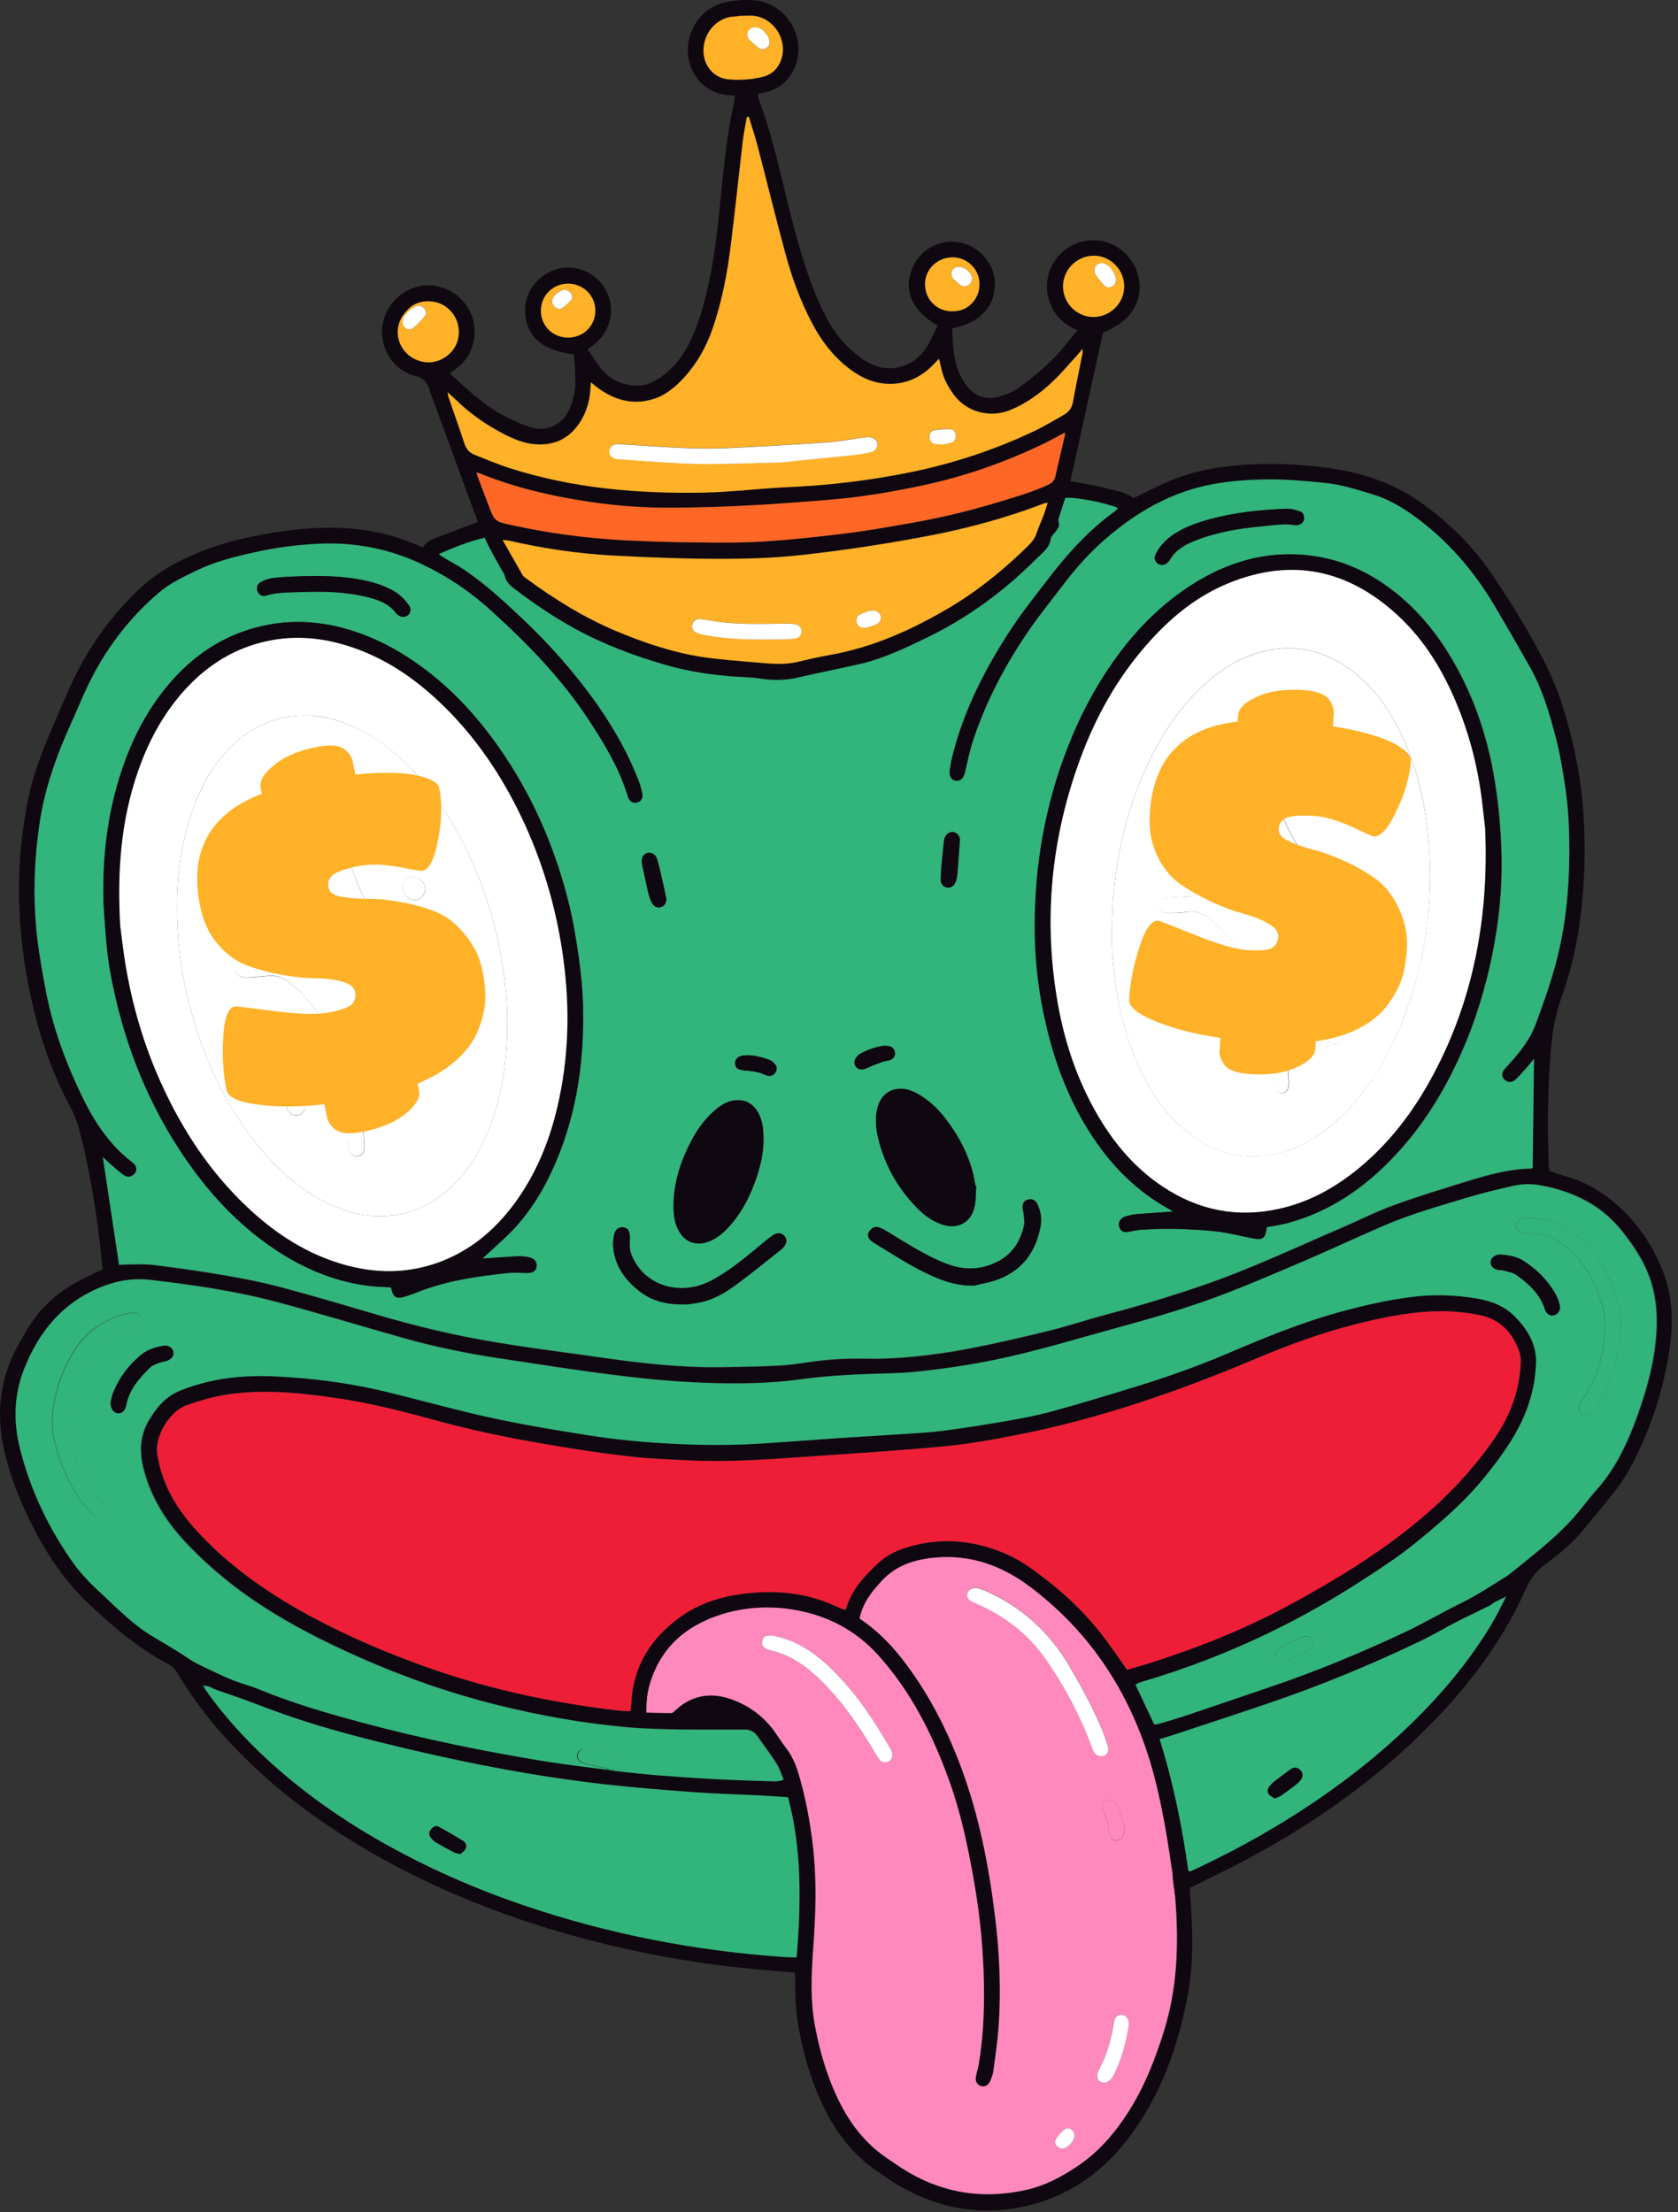 <?xml version="1.0" encoding="UTF-8"?> <svg xmlns="http://www.w3.org/2000/svg" width="176" height="232" viewBox="0 0 176 232" fill="none"><rect x="0" y="0" width="176" height="232" fill="#333333" stroke="none"/> <g id="Group 79"> <g id="frog"> <path id="Vector" d="M83.43 206.864C82.024 206.75 80.652 206.636 79.281 206.51C73.977 206.03 68.743 205.15 63.565 203.892C55.347 201.892 47.471 199.012 40.065 194.909C34.293 191.708 29.001 187.891 24.44 183.09C22.212 180.736 20.234 178.198 18.588 175.409C18.371 175.055 18.12 174.758 17.754 174.575C14.611 172.94 11.959 170.677 9.387 168.266C6.896 165.934 5.021 163.179 3.489 160.185C2.209 157.67 1.135 155.064 0.483 152.298C-0.431 148.412 -0.088 144.697 1.855 141.165C2.369 140.24 2.872 139.302 3.489 138.445C4.77 136.651 6.427 135.279 8.393 134.273C9.147 133.885 9.924 133.519 10.759 133.096C10.633 131.896 10.519 130.696 10.37 129.507C9.959 126.227 9.399 122.969 8.644 119.757C8.347 118.511 8.027 117.288 7.41 116.145C5.318 112.282 3.969 108.156 3.089 103.858C1.718 97.103 1.569 90.348 2.998 83.593C3.467 81.364 4.255 79.238 5.124 77.147C5.844 75.432 6.598 73.718 7.353 72.015C9.079 68.174 11.456 64.791 14.496 61.877C15.674 60.756 16.977 59.831 18.417 59.065C20.886 57.762 23.503 56.882 26.235 56.31C29.23 55.681 32.247 55.281 35.31 55.35C38.236 55.419 41.059 55.979 43.757 57.156C43.94 57.236 44.123 57.316 44.363 57.407C44.66 56.836 45.197 56.607 45.769 56.39C47.197 55.853 48.637 55.304 50.135 54.733C49.917 54.15 49.689 53.556 49.46 52.95C48.032 49.052 46.603 45.143 45.174 41.246C45.128 41.131 45.083 41.006 45.048 40.891C44.831 40.103 44.454 39.645 43.54 39.417C41.082 38.8 39.631 36.194 40.191 33.759C40.762 31.267 43.151 29.599 45.608 29.976C48.169 30.364 49.975 32.616 49.758 35.188C49.632 36.674 48.946 37.874 47.723 38.754C47.54 38.88 47.357 39.005 47.14 39.154C48.923 40.685 50.546 42.366 52.615 43.474C53.541 43.966 54.512 44.423 55.507 44.766C57.073 45.303 58.913 44.789 59.747 42.857C59.999 42.286 60.159 41.669 60.273 41.051C60.364 40.514 60.364 39.943 60.342 39.394C60.319 38.64 60.25 37.885 60.193 37.142C57.004 36.822 55.278 35.371 55.084 32.879C54.912 30.753 56.364 28.764 58.501 28.193C60.524 27.644 62.765 28.718 63.668 30.662C64.513 32.479 64.205 35.028 61.61 36.628C62.136 37.359 62.605 38.125 63.176 38.8C64.273 40.08 65.736 40.56 67.382 40.4C67.931 40.343 68.491 40.068 68.971 39.771C70.823 38.617 71.977 36.879 72.789 34.913C73.303 33.668 73.703 32.353 74.034 31.039C74.812 27.93 75.177 24.741 75.509 21.563C75.886 17.986 76.172 14.385 76.972 10.865C77.029 10.625 77.052 10.362 77.086 10.076C76.938 10.042 76.8 9.985 76.663 9.985C73.726 9.985 71.668 7.207 72.229 4.304C72.64 2.19 74.229 0.532 76.343 0.178C77.269 0.018 78.241 -0.05 79.178 0.041C82.333 0.315 84.516 3.699 83.498 6.693C82.938 8.362 81.784 9.379 80.047 9.733C79.875 9.768 79.704 9.802 79.475 9.848C79.532 10.111 79.555 10.351 79.635 10.579C81.041 14.294 81.83 18.169 82.801 22.009C83.67 25.427 84.596 28.833 86.059 32.056C86.802 33.679 87.693 35.188 88.985 36.422C89.613 37.028 90.322 37.588 91.076 38.022C93.18 39.222 95.763 38.56 97.111 36.536C97.351 36.182 97.534 35.794 97.729 35.416C97.946 34.993 98.151 34.571 98.357 34.148C95.728 32.639 94.78 30.627 95.603 28.33C96.334 26.295 98.403 25.049 100.506 25.392C102.655 25.747 104.301 27.576 104.346 29.644C104.392 32.159 102.826 33.85 99.877 34.422C99.923 35.851 99.957 37.291 100.426 38.651C100.655 39.303 100.998 39.943 101.42 40.491C102.346 41.68 103.615 42 105.009 41.543C105.741 41.303 106.472 40.96 107.09 40.503C108.233 39.645 109.353 38.731 110.37 37.725C111.319 36.788 112.107 35.702 113.022 34.639C111.524 34.022 110.461 32.947 109.993 31.359C109.696 30.341 109.753 29.313 110.13 28.318C110.93 26.238 113.033 24.958 115.239 25.232C117.457 25.495 119.217 27.278 119.491 29.518C119.777 31.873 118.405 33.828 115.696 34.868C114.553 40.045 113.422 45.258 112.267 50.469C113.09 50.618 113.879 50.732 114.668 50.892C115.673 51.109 116.679 51.338 117.674 51.624C118.108 51.75 118.508 52.013 118.92 52.218C120.211 51.612 121.537 50.892 122.931 50.332C125.48 49.304 128.166 48.869 130.898 48.721C134.133 48.549 137.356 48.721 140.533 49.269C142.419 49.601 144.26 50.161 146.008 50.95C147.037 51.407 148.02 52.001 148.946 52.641C152.009 54.79 154.626 57.419 156.695 60.528C158.73 63.591 160.673 66.711 162.296 70.026C163.702 72.895 164.548 75.958 165.21 79.067C165.942 82.462 166.228 85.902 166.205 89.365C166.159 94.509 165.576 99.584 163.827 104.453C163.187 106.224 162.844 108.019 162.684 109.882C162.342 113.905 162.284 117.94 162.433 121.975C162.433 122.226 162.467 122.478 162.49 122.775C163.062 122.969 163.622 123.186 164.193 123.346C169.942 124.912 174.149 130.753 175.086 135.668C175.44 137.485 175.417 139.337 175.154 141.165C174.503 145.829 173.051 150.229 170.754 154.344C170.365 155.041 169.897 155.716 169.405 156.344C168.342 157.693 167.245 159.007 166.159 160.333C164.993 161.773 163.576 162.951 162.09 164.048C161.153 164.734 160.513 165.58 160.033 166.654C157.632 172.037 154.135 176.678 150.02 180.861C144.408 186.576 137.939 191.137 130.909 194.92C129.092 195.903 127.218 196.772 125.377 197.697C125.195 197.789 125.012 197.869 124.783 197.983C124.806 198.257 124.817 198.52 124.84 198.795C125.08 202.166 125.229 205.55 124.634 208.899C123.651 214.419 121.834 219.62 118.417 224.146C115.902 227.484 112.69 229.907 108.667 231.073C103.466 232.57 98.54 231.781 93.922 228.981C93.34 228.627 92.791 228.215 92.231 227.849C89.831 226.272 88.059 224.146 86.733 221.632C85.281 218.865 84.379 215.917 83.807 212.842C83.487 211.07 83.361 209.287 83.407 207.493C83.407 207.298 83.384 207.104 83.373 206.876L83.43 206.864ZM42.419 32.856C42.374 32.913 42.34 32.97 42.294 33.028C41.539 34.113 41.528 35.462 42.248 36.559C42.934 37.588 44.271 38.171 45.46 37.954C46.786 37.702 47.837 36.697 48.066 35.439C48.317 34.09 47.734 32.776 46.591 32.056C45.608 31.439 43.985 31.359 42.934 32.307C42.854 32.387 42.785 32.456 42.705 32.536C42.66 32.593 42.602 32.639 42.557 32.696C42.511 32.753 42.465 32.81 42.419 32.856ZM157.975 167.431C157.598 167.614 157.21 167.785 156.844 167.98C156.627 168.094 156.432 168.277 156.215 168.391C155.072 168.963 153.906 169.5 152.763 170.083C151.575 170.689 150.432 171.386 149.232 171.969C143.985 174.506 138.613 176.724 133.093 178.598C129.801 179.718 126.498 180.804 123.206 181.89C122.714 182.05 122.211 182.199 121.64 182.37C123.08 186.942 124.006 191.56 124.657 196.212C124.806 196.212 124.863 196.223 124.897 196.212C125.103 196.132 125.32 196.04 125.526 195.937C130.201 193.72 134.693 191.182 138.945 188.211C142.945 185.41 146.66 182.29 150.009 178.735C152.42 176.175 154.581 173.42 156.398 170.414C156.981 169.454 157.461 168.426 157.987 167.42C158.01 167.42 158.032 167.397 158.044 167.385C158.044 167.385 158.044 167.351 158.044 167.34C158.021 167.363 158.01 167.397 157.987 167.42L157.975 167.431ZM21.343 176.758C21.343 176.758 21.297 176.712 21.274 176.689C21.274 176.701 21.274 176.735 21.274 176.735C21.286 176.746 21.32 176.758 21.331 176.758C21.4 176.895 21.446 177.032 21.526 177.158C23.377 179.81 25.538 182.199 27.915 184.404C31.527 187.765 35.539 190.588 39.825 193.045C44.694 195.834 49.815 198.075 55.118 199.869C63.873 202.829 72.869 204.555 82.081 205.218C82.55 205.253 83.018 205.253 83.556 205.275C84.013 199.56 84.104 193.937 82.653 188.474C81.555 188.405 80.584 188.325 79.612 188.279C77.406 188.165 75.189 188.119 72.983 187.959C69.748 187.719 66.514 187.479 63.29 187.102C55.278 186.176 47.392 184.587 39.562 182.633C36.167 181.787 32.784 180.861 29.492 179.673C27.686 179.032 25.915 178.312 24.098 177.695C23.412 177.455 22.715 177.261 22.063 176.929C21.846 176.826 21.583 176.815 21.343 176.758ZM64.536 185.696C66.091 185.856 67.634 186.039 69.188 186.165C71.223 186.325 73.257 186.45 75.292 186.565C77.098 186.656 78.915 186.713 80.721 186.77C81.201 186.782 81.704 186.839 82.264 186.622C82.013 186.028 81.841 185.433 81.521 184.93C80.87 183.913 80.138 182.941 79.441 181.958C79.349 181.833 79.246 181.707 79.121 181.638C78.881 181.524 78.629 181.364 78.378 181.364C76.138 181.341 73.897 181.387 71.657 181.353C69.668 181.318 67.68 181.284 65.702 181.101C61.187 180.69 56.718 179.89 52.318 178.804C47.197 177.535 42.225 175.786 37.413 173.626C34.441 172.3 31.55 170.849 28.761 169.146C25.378 167.077 22.303 164.665 19.594 161.785C17.548 159.613 15.971 157.144 15.182 154.23C14.691 152.401 14.679 150.652 15.662 148.972C16.474 147.6 17.445 146.412 18.988 145.806C20.851 145.063 22.783 144.617 24.772 144.411C26.681 144.217 28.589 144.274 30.51 144.411C33.961 144.651 37.367 145.143 40.728 145.966C43.517 146.652 46.294 147.395 49.083 148.08C53.267 149.109 57.518 149.818 61.77 150.492C64.856 150.984 67.954 151.258 71.086 151.407C73.909 151.532 76.721 151.555 79.544 151.384C82.435 151.212 85.327 150.972 88.219 150.778C90.402 150.629 92.597 150.515 94.791 150.366C96.22 150.275 97.66 150.195 99.089 150.012C101.283 149.726 103.478 149.372 105.649 148.995C107.238 148.72 108.827 148.423 110.381 148C113.41 147.166 116.428 146.252 119.434 145.326C122.543 144.366 125.606 143.291 128.601 142.011C132.521 140.342 136.453 138.708 140.568 137.576C143.094 136.879 145.643 136.308 148.249 135.976C150.454 135.702 152.672 135.77 154.878 136.136C156.455 136.399 157.884 136.913 159.038 138.102C160.364 139.474 161.267 141.028 161.199 143.006C161.13 144.674 160.799 146.297 160.193 147.863C159.187 150.492 157.552 152.721 155.804 154.881C153.701 157.487 151.175 159.647 148.591 161.751C146.751 163.248 144.762 164.539 142.774 165.82C139.905 167.671 136.956 169.351 133.904 170.86C129.309 173.135 124.554 174.975 119.628 176.415C119.491 176.461 119.365 176.541 119.182 176.644C119.845 178.049 120.497 179.433 121.148 180.816C121.297 180.816 121.423 180.816 121.537 180.781C122.474 180.507 123.423 180.244 124.36 179.924C127.389 178.907 130.418 177.867 133.447 176.838C138.202 175.215 142.831 173.295 147.368 171.169C149.369 170.231 151.289 169.088 153.278 168.117C154.935 167.305 156.467 166.288 158.021 165.317C158.295 165.145 158.547 164.939 158.81 164.734C159.987 163.785 161.176 162.848 162.319 161.853C163.21 161.076 164.079 160.265 164.879 159.396C165.816 158.379 166.628 157.236 167.542 156.207C169.577 153.921 170.834 151.178 171.84 148.366C172.88 145.474 173.691 142.503 173.817 139.394C173.886 137.828 173.783 136.273 173.348 134.753C172.754 132.65 171.6 130.856 170.262 129.164C169.199 127.827 167.942 126.718 166.422 125.907C164.856 125.061 163.187 124.535 161.427 124.249C160.536 124.101 159.656 124.146 158.798 124.341C157.255 124.695 155.712 125.049 154.192 125.506C151.152 126.421 148.1 127.278 145.174 128.535C142.488 129.69 139.848 130.936 137.162 132.09C134.407 133.279 131.652 134.456 128.863 135.542C125.172 136.971 121.388 138.091 117.571 139.131C113.182 140.331 108.827 141.68 104.358 142.594C101.615 143.154 98.849 143.554 96.071 143.84C94.243 144.023 92.402 144.011 90.562 144.091C88.425 144.194 86.287 144.32 84.161 144.617C80.778 145.086 77.372 145.12 73.977 144.994C70.983 144.88 67.999 144.617 65.028 144.24C60.833 143.726 56.65 143.063 52.478 142.434C49.117 141.931 45.78 141.245 42.499 140.331C38.042 139.074 33.596 137.725 29.127 136.525C24.738 135.348 20.257 134.707 15.754 134.193C14.142 134.01 12.588 134.239 11.079 134.799C6.873 136.365 4.232 139.462 2.621 143.531C1.524 146.297 1.478 149.143 2.209 152.001C3.318 156.31 5.204 160.276 7.787 163.911C8.701 165.202 9.822 166.277 10.976 167.34C12.611 168.837 14.165 170.437 16.085 171.58C16.954 172.095 17.823 172.609 18.68 173.135C19.434 173.592 20.143 174.152 20.931 174.529C22.589 175.318 24.223 176.164 25.995 176.689C26.429 176.815 26.852 176.975 27.275 177.147C30.807 178.598 34.453 179.661 38.133 180.644C44.534 182.359 51.026 183.684 57.564 184.736C59.644 185.067 61.747 185.307 63.85 185.582C64.102 185.616 64.365 185.65 64.616 185.685L64.536 185.696ZM160.89 111.093C160.604 111.448 160.376 111.745 160.136 112.019C159.747 112.454 159.381 112.899 158.947 113.288C158.57 113.619 158.113 113.562 157.792 113.231C157.495 112.922 157.507 112.545 157.827 112.145C157.964 111.974 158.124 111.802 158.284 111.642C159.427 110.385 160.49 109.047 161.084 107.459C161.873 105.356 162.627 103.241 163.199 101.081C164.205 97.343 164.593 93.503 164.616 89.64C164.628 87.399 164.559 85.159 164.239 82.93C163.965 81.033 163.667 79.147 163.176 77.295C162.524 74.804 161.804 72.335 160.536 70.083C159.313 67.911 158.055 65.751 156.798 63.602C154.809 60.219 152.329 57.259 149.243 54.836C147.631 53.567 145.928 52.458 143.928 51.864C142.339 51.384 140.762 50.87 139.093 50.698C137.013 50.481 134.944 50.298 132.841 50.321C130.921 50.332 129.012 50.481 127.126 50.835C122.931 51.624 119.342 53.681 116.131 56.424C114.405 57.899 112.896 59.602 111.513 61.408C110.29 63.02 109.021 64.585 107.878 66.243C105.478 69.752 103.489 73.489 102.141 77.535C101.763 78.678 101.523 79.867 101.238 81.044C101.078 81.696 100.757 82.016 100.22 81.913C99.797 81.833 99.557 81.421 99.626 80.839C99.683 80.37 99.763 79.89 99.877 79.433C101.112 74.415 103.455 69.912 106.29 65.66C107.41 63.98 108.678 62.414 109.901 60.813C111.947 58.139 114.176 55.647 116.931 53.67C117.056 53.578 117.159 53.441 117.285 53.316C115.925 52.744 112.862 52.161 111.753 52.252C111.524 52.95 111.284 53.67 111.067 54.39C111.033 54.504 110.999 54.653 111.044 54.756C111.216 55.213 110.964 55.522 110.701 55.842C110.507 56.07 110.256 56.322 110.221 56.584C110.153 57.167 109.833 57.556 109.467 57.933C109.181 58.219 108.884 58.482 108.598 58.767C105.215 62.139 101.398 64.917 97.088 66.986C94.928 68.026 92.768 69.066 90.425 69.626C88.219 70.152 85.99 70.552 83.796 71.078C82.47 71.386 81.167 71.409 79.829 71.215C79.132 71.112 78.424 71.078 77.726 71.032C75.052 70.883 72.423 70.517 69.84 69.775C66.559 68.826 63.382 67.637 60.376 66.003C58.158 64.791 56.067 63.385 54.066 61.854C53.564 61.476 53.072 61.076 52.946 60.391C52.912 60.208 52.752 60.036 52.661 59.865C52.272 59.156 51.872 58.459 51.495 57.739C51.278 57.327 51.072 56.893 50.843 56.436C49.175 56.836 47.643 57.43 46.054 58.162C46.283 58.322 46.42 58.425 46.557 58.505C47.289 58.95 48.054 59.339 48.763 59.819C50.889 61.271 52.786 63.008 54.661 64.768C57.61 67.546 60.284 70.552 62.616 73.855C64.376 76.358 65.885 79.01 66.994 81.867C67.177 82.336 67.314 82.827 67.405 83.319C67.485 83.753 67.234 84.108 66.879 84.199C66.468 84.313 66.148 84.176 65.942 83.765C65.828 83.547 65.771 83.296 65.702 83.056C64.799 80.324 63.313 77.89 61.747 75.512C58.901 71.18 55.301 67.511 51.495 64.048C49.323 62.071 46.911 60.448 44.237 59.19C40.797 57.579 37.219 56.893 33.459 57.065C31.161 57.167 28.898 57.476 26.646 57.979C24.578 58.447 22.532 58.95 20.611 59.888C19.251 60.551 17.88 61.179 16.714 62.174C13.582 64.848 11.136 68.06 9.33 71.752C8.679 73.089 8.13 74.472 7.513 75.821C5.947 79.273 4.667 82.816 4.141 86.599C3.718 89.651 3.535 92.714 3.707 95.789C3.787 97.149 3.901 98.509 4.118 99.846C4.415 101.79 4.735 103.733 5.192 105.63C5.958 108.899 7.17 112.008 8.644 115.048C9.936 117.7 11.502 120.089 13.856 121.895C13.959 121.975 14.051 122.055 14.131 122.146C14.439 122.523 14.371 122.98 13.982 123.266C13.639 123.518 13.308 123.518 12.873 123.186C12.45 122.866 12.062 122.512 11.662 122.169C11.387 121.929 11.125 121.677 10.805 121.38C11.376 125.221 11.936 128.935 12.508 132.684C12.782 132.662 13.033 132.639 13.285 132.639C14.211 132.639 15.159 132.57 16.074 132.684C18.6 133.004 21.114 133.359 23.617 133.782C25.629 134.125 27.629 134.525 29.595 135.05C33.001 135.965 36.385 136.982 39.768 137.965C42.74 138.834 45.746 139.599 48.786 140.205C53.507 141.154 58.284 141.703 63.039 142.388C67.245 142.994 71.474 143.474 75.749 143.406C77.841 143.371 79.932 143.348 82.013 143.223C83.441 143.131 84.859 142.846 86.287 142.697C87.236 142.594 88.196 142.537 89.156 142.514C90.288 142.48 91.419 142.537 92.551 142.514C95.626 142.423 98.677 142.034 101.706 141.451C104.552 140.914 107.364 140.251 110.176 139.554C112.13 139.074 114.039 138.422 115.982 137.908C119.468 136.993 122.909 135.953 126.315 134.776C131.298 133.05 136.064 130.787 140.899 128.718C142.659 127.964 144.374 127.084 146.168 126.432C148.694 125.518 151.277 124.729 153.849 123.929C156.044 123.255 158.25 122.626 160.57 122.58C160.661 122.58 160.741 122.512 160.776 122.5C160.821 118.729 160.867 115.002 160.913 111.151L160.89 111.093ZM88.596 168.826C88.665 168.734 88.71 168.7 88.722 168.654C89.305 166.688 90.642 165.259 92.094 163.911C92.882 163.179 93.808 162.688 94.825 162.356C98.472 161.168 102.026 161.453 105.512 162.962C106.964 163.591 108.221 164.505 109.467 165.465C112.05 167.443 114.336 169.694 116.234 172.335C116.885 173.226 117.502 174.14 118.188 175.101C118.931 174.883 119.685 174.678 120.428 174.449C125.629 172.803 130.681 170.78 135.47 168.174C140.122 165.637 144.637 162.894 148.729 159.487C151.746 156.984 154.409 154.195 156.627 150.984C158.021 148.972 159.015 146.777 159.335 144.32C159.45 143.451 159.61 142.548 159.301 141.691C158.593 139.714 157.29 138.342 155.152 137.908C153.335 137.531 151.506 137.416 149.666 137.554C147.117 137.725 144.625 138.239 142.156 138.868C138.579 139.782 135.138 141.04 131.744 142.468C123.583 145.909 115.239 148.8 106.518 150.504C104.095 150.972 101.66 151.418 99.203 151.658C94.963 152.069 90.711 152.344 86.459 152.63C81.635 152.961 76.8 153.395 71.954 153.132C70.148 153.041 68.331 152.972 66.525 152.79C64.193 152.538 61.873 152.218 59.564 151.841C55.118 151.121 50.683 150.298 46.317 149.121C42.648 148.126 38.968 147.143 35.196 146.606C31.264 146.046 27.332 145.634 23.389 146.309C22.086 146.537 20.794 146.949 19.537 147.372C17.823 147.955 16.028 150.664 16.52 152.801C16.611 153.212 16.691 153.635 16.805 154.047C17.56 156.767 19.137 158.996 21.057 161.008C24.452 164.574 28.464 167.305 32.773 169.614C36.842 171.797 41.105 173.58 45.471 175.089C51.735 177.261 58.181 178.598 64.765 179.375C65.199 179.432 65.645 179.432 66.079 179.455C66.114 179.272 66.136 179.17 66.148 179.067C66.159 178.941 66.182 178.815 66.182 178.69C66.354 174.701 68.274 171.717 71.463 169.466C73.497 168.037 75.806 167.374 78.241 167.1C81.532 166.723 84.733 167.065 87.762 168.494C88.013 168.608 88.265 168.7 88.562 168.826H88.596ZM90.151 169.74C91.865 170.883 93.294 172.3 94.551 173.9C97.271 177.364 99.272 181.227 100.792 185.33C102.723 190.508 103.752 195.903 104.404 201.366C104.838 205.058 104.998 208.762 104.735 212.465C104.621 214.042 104.392 215.619 104.186 217.185C104.129 217.574 103.992 217.974 103.809 218.328C103.592 218.763 103.169 218.9 102.803 218.74C102.426 218.58 102.255 218.203 102.358 217.734C102.449 217.311 102.575 216.9 102.643 216.488C103.203 213.196 103.272 209.87 103.146 206.544C103.021 203.264 102.655 200.006 102.06 196.783C101.443 193.354 100.7 189.959 99.523 186.679C97.797 181.901 95.557 177.421 92.117 173.603C89.808 171.032 86.904 169.5 83.533 168.871C80.915 168.391 78.298 168.506 75.749 169.283C72 170.437 69.302 172.735 68.148 176.609C67.862 177.558 67.794 178.53 67.782 179.604C68.697 179.627 69.543 179.673 70.388 179.661C70.525 179.661 70.686 179.501 70.811 179.387C72.446 177.809 74.446 177.467 76.492 178.141C78.446 178.781 80.127 179.981 81.327 181.73C81.681 182.244 82.024 182.781 82.413 183.284C83.007 184.062 83.407 184.919 83.693 185.833C84.47 188.348 84.95 190.919 85.247 193.526C85.659 197.092 85.544 200.669 85.293 204.247C85.087 207.047 84.961 209.824 85.499 212.613C86.047 215.505 86.893 218.294 88.276 220.9C89.465 223.14 91.042 225.049 93.191 226.443C93.637 226.729 94.06 227.049 94.505 227.335C98.574 229.964 102.963 230.718 107.684 229.644C109.684 229.187 111.456 228.227 113.125 227.084C115.262 225.632 116.919 223.7 118.302 221.54C120.017 218.866 121.16 215.951 122.097 212.922C123.491 208.407 123.629 203.801 123.263 199.149C123.217 198.497 123.091 197.857 123.011 197.206C122.977 196.932 122.989 196.646 122.954 196.383C122.68 194.646 122.44 192.897 122.12 191.16C121.663 188.656 121.114 186.165 120.303 183.753C117.982 176.781 114.028 170.963 108.118 166.482C105.089 164.185 101.775 162.996 97.98 163.362C95.911 163.556 93.991 164.162 92.505 165.762C91.442 166.905 90.482 168.083 90.151 169.751V169.74ZM78.526 12.225C78.526 12.225 78.412 12.225 78.355 12.237C78.206 13.071 78.023 13.917 77.932 14.751C77.509 18.352 77.132 21.963 76.686 25.564C76.309 28.616 75.749 31.633 74.72 34.548C74.08 36.354 73.154 37.988 71.897 39.428C70.948 40.503 69.863 41.44 68.48 41.84C66.342 42.469 64.399 41.908 62.65 40.594C62.456 40.457 62.285 40.297 61.999 40.068C61.976 40.388 61.965 40.583 61.953 40.777C61.862 42.217 61.427 43.543 60.536 44.697C59.427 46.138 57.918 46.698 56.147 46.56C54.947 46.469 53.849 45.989 52.798 45.452C51.06 44.56 49.472 43.463 48.054 42.103C47.734 41.794 47.403 41.508 46.969 41.108C47.014 41.383 47.014 41.486 47.049 41.577C47.609 43.223 48.203 44.857 48.74 46.503C48.934 47.086 49.277 47.463 49.826 47.669C51.026 48.138 52.203 48.641 53.426 49.041C60.102 51.19 66.982 51.761 73.954 51.624C76.88 51.567 79.772 51.178 82.698 51.052C87.087 50.858 91.431 50.332 95.74 49.441C100.152 48.526 104.392 47.12 108.473 45.189C109.536 44.686 110.553 44.057 111.582 43.486C112.119 43.189 112.439 42.777 112.553 42.137C112.862 40.423 113.227 38.731 113.559 37.017C113.582 36.925 113.559 36.822 113.559 36.559C113.262 36.902 113.067 37.154 112.85 37.394C112.05 38.262 111.284 39.177 110.427 39.988C109.101 41.234 107.638 42.309 105.924 42.994C104.038 43.749 101.569 43.349 100.083 41.394C99.512 40.64 99.066 39.828 98.826 38.914C98.712 38.514 98.62 38.102 98.506 37.599C98.311 37.794 98.174 37.931 98.049 38.068C95.923 40.411 92.848 40.903 90.105 39.314C89.933 39.211 89.762 39.108 89.591 38.994C87.647 37.668 86.242 35.873 85.167 33.816C83.967 31.53 83.087 29.119 82.413 26.627C81.395 22.889 80.481 19.117 79.498 15.357C79.224 14.294 78.869 13.242 78.549 12.191L78.526 12.225ZM109.89 52.698C109.65 52.744 109.57 52.744 109.501 52.767C105.398 54.356 101.158 55.476 96.849 56.276C92.608 57.065 88.356 57.716 84.058 58.185C81.464 58.47 78.869 58.573 76.286 58.585C72.229 58.608 68.171 58.447 64.125 58.23C60.502 58.036 56.913 57.499 53.369 56.676C53.209 56.642 53.049 56.642 52.706 56.607C53.461 57.945 54.135 59.145 54.832 60.333C54.901 60.459 55.05 60.539 55.175 60.631C58.147 62.825 61.267 64.768 64.685 66.186C67.554 67.386 70.491 68.38 73.566 68.86C75.532 69.169 77.521 69.294 79.498 69.466C80.904 69.592 82.31 69.717 83.716 69.374C84.79 69.112 85.876 68.871 86.962 68.677C91.522 67.877 95.671 66.014 99.615 63.671C102.495 61.968 105.067 59.876 107.478 57.556C107.97 57.076 108.45 56.63 108.69 55.956C108.941 55.247 109.25 54.55 109.513 53.841C109.638 53.498 109.741 53.133 109.879 52.687L109.89 52.698ZM111.707 45.349C110.816 45.818 109.993 46.286 109.136 46.686C105.158 48.572 101.032 50.001 96.723 50.915C93.488 51.601 90.242 52.15 86.95 52.413C84.138 52.641 81.327 52.87 78.515 53.007C75.898 53.144 73.28 53.213 70.663 53.247C67.714 53.281 64.776 53.064 61.85 52.63C57.907 52.047 54.032 51.155 50.318 49.647C50.237 49.612 50.135 49.589 49.963 49.544C50.032 49.749 50.066 49.898 50.112 50.024C50.478 50.995 50.843 51.955 51.209 52.927C51.861 54.653 51.861 54.676 53.689 55.076C57.484 55.91 61.325 56.424 65.199 56.642C67.84 56.79 70.48 56.859 73.132 56.882C75.475 56.904 77.818 56.927 80.15 56.779C83.007 56.596 85.876 56.287 88.722 55.933C91.065 55.636 93.397 55.213 95.728 54.813C98.632 54.31 101.5 53.613 104.324 52.767C106.21 52.207 108.095 51.67 109.89 50.858C110.347 50.652 110.599 50.378 110.701 49.886C110.999 48.481 111.342 47.086 111.673 45.692C111.696 45.6 111.684 45.498 111.696 45.349H111.707ZM77.635 1.664C77.475 1.687 77.246 1.733 77.018 1.744C75.349 1.801 73.92 3.23 73.794 5.07C73.68 6.773 74.777 8.168 76.378 8.328C77.589 8.453 78.789 8.35 79.967 8.076C80.927 7.848 81.567 7.242 81.91 6.339C82.721 4.213 81.098 1.744 78.824 1.653C78.446 1.641 78.069 1.664 77.635 1.675V1.664ZM117.902 29.804C117.777 28.067 116.256 26.718 114.542 26.821C112.782 26.924 111.399 28.467 111.502 30.216C111.604 31.987 113.17 33.359 114.908 33.233C116.702 33.096 118.039 31.564 117.902 29.804ZM59.782 35.394C61.37 35.291 62.525 33.988 62.433 32.399C62.342 30.81 60.97 29.644 59.347 29.759C57.781 29.873 56.627 31.222 56.741 32.799C56.855 34.365 58.181 35.496 59.782 35.394ZM100.026 32.65C101.626 32.627 102.792 31.233 102.723 29.701C102.655 28.124 101.329 26.913 99.763 27.004C98.129 27.095 96.928 28.41 97.02 29.999C97.111 31.576 98.437 32.742 100.015 32.65H100.026Z" fill="#100810"></path> <path id="Vector_2" d="M160.89 111.105C160.844 114.957 160.799 118.683 160.753 122.455C160.718 122.466 160.638 122.535 160.547 122.535C158.227 122.581 156.021 123.209 153.826 123.884C151.255 124.672 148.671 125.461 146.145 126.387C144.351 127.038 142.636 127.907 140.876 128.673C136.041 130.753 131.275 133.016 126.292 134.731C122.886 135.908 119.445 136.948 115.959 137.862C114.016 138.377 112.107 139.028 110.153 139.508C107.341 140.194 104.529 140.857 101.683 141.406C98.666 141.977 95.614 142.366 92.528 142.469C91.396 142.503 90.265 142.446 89.133 142.469C88.173 142.491 87.213 142.549 86.264 142.651C84.836 142.8 83.418 143.086 81.99 143.177C79.909 143.303 77.818 143.326 75.726 143.36C71.463 143.429 67.234 142.949 63.016 142.343C58.261 141.657 53.484 141.108 48.763 140.16C45.723 139.543 42.717 138.788 39.745 137.919C36.362 136.925 32.978 135.908 29.572 135.005C27.606 134.479 25.595 134.079 23.595 133.736C21.091 133.302 18.577 132.948 16.051 132.639C15.136 132.525 14.188 132.593 13.262 132.593C13.011 132.593 12.759 132.627 12.485 132.639C11.925 128.901 11.365 125.175 10.782 121.335C11.102 121.632 11.365 121.883 11.639 122.123C12.039 122.466 12.428 122.821 12.851 123.141C13.285 123.472 13.616 123.472 13.959 123.221C14.348 122.935 14.405 122.466 14.108 122.101C14.028 122.009 13.925 121.918 13.834 121.849C11.479 120.043 9.913 117.654 8.621 115.003C7.158 111.974 5.947 108.865 5.17 105.584C4.724 103.676 4.404 101.733 4.095 99.801C3.889 98.464 3.764 97.103 3.684 95.743C3.512 92.669 3.684 89.606 4.118 86.554C4.644 82.759 5.924 79.227 7.49 75.775C8.107 74.427 8.656 73.032 9.307 71.706C11.113 68.014 13.548 64.803 16.691 62.128C17.857 61.134 19.228 60.505 20.588 59.842C22.509 58.905 24.555 58.391 26.623 57.933C28.864 57.431 31.138 57.122 33.436 57.019C37.196 56.847 40.785 57.533 44.214 59.145C46.889 60.402 49.3 62.025 51.472 64.003C55.29 67.466 58.89 71.135 61.725 75.467C63.29 77.844 64.776 80.279 65.679 83.01C65.759 83.251 65.816 83.502 65.919 83.719C66.125 84.131 66.445 84.256 66.857 84.153C67.211 84.062 67.462 83.696 67.382 83.273C67.291 82.782 67.154 82.29 66.971 81.822C65.862 78.964 64.353 76.313 62.593 73.809C60.261 70.506 57.587 67.5 54.638 64.723C52.764 62.951 50.866 61.225 48.74 59.774C48.032 59.294 47.266 58.894 46.534 58.459C46.397 58.379 46.26 58.276 46.031 58.116C47.62 57.385 49.152 56.79 50.821 56.39C51.049 56.859 51.243 57.282 51.472 57.693C51.849 58.402 52.249 59.111 52.638 59.819C52.741 59.991 52.889 60.162 52.924 60.345C53.049 61.031 53.541 61.431 54.044 61.808C56.055 63.34 58.147 64.746 60.353 65.957C63.348 67.592 66.537 68.78 69.817 69.729C72.4 70.472 75.029 70.849 77.704 70.986C78.412 71.021 79.109 71.055 79.807 71.169C81.144 71.375 82.447 71.352 83.773 71.032C85.979 70.518 88.207 70.106 90.402 69.58C92.745 69.02 94.905 67.98 97.066 66.94C101.386 64.871 105.192 62.094 108.576 58.722C108.861 58.436 109.17 58.173 109.444 57.888C109.81 57.511 110.141 57.11 110.199 56.539C110.233 56.276 110.496 56.025 110.679 55.796C110.941 55.476 111.193 55.179 111.022 54.71C110.987 54.607 111.01 54.459 111.044 54.344C111.273 53.624 111.502 52.916 111.73 52.207C112.839 52.116 115.902 52.699 117.262 53.27C117.136 53.407 117.034 53.533 116.908 53.624C114.153 55.602 111.924 58.093 109.879 60.768C108.656 62.368 107.387 63.946 106.267 65.614C103.432 69.878 101.089 74.381 99.855 79.387C99.74 79.856 99.66 80.325 99.603 80.793C99.523 81.376 99.775 81.787 100.197 81.868C100.723 81.959 101.055 81.65 101.215 80.999C101.489 79.822 101.729 78.633 102.118 77.49C103.478 73.444 105.455 69.706 107.855 66.197C108.998 64.54 110.267 62.962 111.49 61.362C112.862 59.545 114.37 57.853 116.108 56.379C119.32 53.636 122.897 51.59 127.103 50.79C128.989 50.435 130.887 50.298 132.818 50.275C134.921 50.252 136.99 50.435 139.07 50.653C140.739 50.824 142.316 51.338 143.905 51.818C145.894 52.413 147.597 53.522 149.22 54.79C152.318 57.225 154.786 60.185 156.775 63.557C158.044 65.706 159.301 67.866 160.513 70.038C161.781 72.301 162.502 74.77 163.153 77.25C163.645 79.102 163.942 80.987 164.216 82.885C164.536 85.114 164.605 87.354 164.593 89.594C164.57 93.457 164.182 97.298 163.176 101.035C162.593 103.196 161.839 105.322 161.061 107.413C160.467 109.013 159.404 110.339 158.261 111.597C158.113 111.768 157.952 111.928 157.804 112.099C157.484 112.499 157.472 112.877 157.77 113.185C158.09 113.517 158.547 113.574 158.924 113.242C159.347 112.854 159.724 112.408 160.113 111.974C160.364 111.699 160.581 111.402 160.867 111.048L160.89 111.105ZM50.592 131.987C51.712 130.947 52.855 129.987 53.861 128.913C55.827 126.81 57.267 124.352 58.376 121.701C60.57 116.477 61.302 110.991 61.153 105.367C61.107 103.687 60.936 101.995 60.696 100.327C60.422 98.441 60.113 96.543 59.656 94.692C58.284 89.171 56.09 83.993 52.924 79.25C50.718 75.935 48.135 72.964 44.98 70.495C42.717 68.735 40.271 67.294 37.562 66.346C34.247 65.191 30.875 64.86 27.446 65.66C23.858 66.494 20.84 68.346 18.348 71.043C16.017 73.558 14.359 76.473 13.171 79.673C11.467 84.211 10.805 88.931 10.85 93.754C10.862 95.366 11.033 96.966 11.148 98.578C11.307 100.67 11.685 102.716 12.165 104.761C13.582 110.808 15.982 116.431 19.503 121.563C22.234 125.53 25.503 128.947 29.618 131.519C32.418 133.256 35.413 134.456 38.705 134.845C39.471 134.936 40.248 134.959 41.014 135.005C41.265 136.125 41.562 136.285 42.671 135.908C42.957 135.805 43.242 135.725 43.528 135.611C46.66 134.331 49.975 133.839 53.312 133.496C53.907 133.439 54.512 133.473 55.118 133.496C55.85 133.519 56.227 133.325 56.284 132.833C56.352 132.285 56.032 131.919 55.324 131.816C54.958 131.759 54.569 131.736 54.192 131.747C52.992 131.816 51.792 131.907 50.603 131.987H50.592ZM132.841 128.696C132.944 128.673 133.07 128.638 133.184 128.627C134.441 128.467 135.653 128.136 136.842 127.701C140.876 126.227 144.145 123.655 146.957 120.489C149.643 117.471 151.689 114.031 153.323 110.339C154.752 107.105 155.781 103.733 156.501 100.27C157.21 96.829 157.575 93.355 157.507 89.846C157.472 88.085 157.358 86.325 157.164 84.576C156.958 82.805 156.695 81.033 156.295 79.296C155.541 75.993 154.375 72.826 152.729 69.855C150.843 66.46 148.443 63.511 145.231 61.282C142.271 59.225 138.979 58.139 135.379 58.128C131.778 58.105 128.475 59.202 125.435 61.077C121.766 63.328 118.851 66.357 116.439 69.912C114.359 72.975 112.747 76.278 111.513 79.753C109.398 85.674 108.461 91.8 108.576 98.075C108.633 101.23 109.033 104.35 109.753 107.436C110.736 111.642 112.256 115.62 114.656 119.232C116.725 122.341 119.297 124.924 122.589 126.753C122.726 126.833 122.851 126.924 123.046 127.061C121.708 127.153 120.474 127.221 119.251 127.324C118.874 127.358 118.508 127.461 118.142 127.553C117.982 127.598 117.811 127.69 117.685 127.793C117.399 128.033 117.319 128.421 117.468 128.753C117.617 129.096 117.902 129.244 118.257 129.199C118.76 129.13 119.24 128.981 119.742 128.958C120.897 128.901 122.063 128.844 123.217 128.867C124.703 128.901 126.189 128.97 127.663 129.141C128.886 129.29 130.086 129.61 131.298 129.839C132.498 130.079 132.727 129.907 132.887 128.696H132.841ZM102.392 124.352H102.312C102.243 123.941 102.186 123.552 102.083 123.152C101.546 120.969 100.506 119.026 99.135 117.254C98.38 116.283 97.477 115.426 96.403 114.785C95.694 114.363 94.928 114.088 94.105 114.191C92.985 114.34 92.242 115.151 91.991 116.363C91.785 117.346 91.865 118.329 92.094 119.289C92.711 121.941 93.98 124.272 95.808 126.272C96.643 127.187 97.58 127.987 98.792 128.398C100.483 128.97 101.923 128.17 102.243 126.421C102.369 125.735 102.346 125.027 102.392 124.341V124.352ZM80.058 118.797C80.035 118.1 79.898 117.289 79.452 116.557C79.018 115.837 78.401 115.414 77.555 115.368C76.652 115.323 75.886 115.688 75.212 116.237C74.08 117.151 73.223 118.283 72.537 119.575C71.349 121.838 70.571 124.204 70.651 126.787C70.674 127.644 70.823 128.49 71.291 129.233C71.92 130.239 72.96 130.616 74.092 130.273C74.995 129.999 75.692 129.45 76.32 128.787C77.818 127.198 78.766 125.289 79.429 123.232C79.875 121.838 80.172 120.409 80.058 118.786V118.797ZM102.198 134.811C102.998 134.605 103.821 134.479 104.598 134.193C107.261 133.21 108.69 131.199 109.147 128.467C109.273 127.713 109.113 126.958 108.781 126.261C108.576 125.827 108.198 125.678 107.775 125.804C107.398 125.918 107.215 126.215 107.25 126.695C107.261 126.89 107.341 127.084 107.353 127.29C107.387 127.69 107.478 128.101 107.398 128.478C107.021 130.25 106.095 131.622 104.415 132.41C102.701 133.21 100.975 133.21 99.215 132.513C97.534 131.862 96.003 130.947 94.471 130.021C93.842 129.644 93.237 129.233 92.597 128.89C92.345 128.753 92.002 128.627 91.739 128.684C91.488 128.741 91.214 129.004 91.099 129.244C90.939 129.599 91.122 129.953 91.419 130.17C91.762 130.422 92.139 130.639 92.505 130.856C94.505 132.079 96.471 133.348 98.677 134.182C99.797 134.605 100.94 134.856 102.175 134.822L102.198 134.811ZM72.274 136.777C72.572 136.731 73.063 136.662 73.555 136.559C74.938 136.251 76.126 135.531 77.246 134.708C78.847 133.53 80.389 132.273 81.944 131.039C82.504 130.593 82.63 130.067 82.321 129.667C82.001 129.244 81.498 129.221 80.915 129.656C80.332 130.09 79.784 130.57 79.212 131.039C77.795 132.205 76.355 133.359 74.732 134.239C73.452 134.936 72.114 135.222 70.651 135.028C68.114 134.696 66.525 132.787 66.125 131.21C66.011 130.742 66.068 130.216 66.068 129.724C66.068 129.096 65.851 128.764 65.394 128.718C64.891 128.661 64.525 128.947 64.411 129.553C64.342 129.919 64.296 130.307 64.319 130.673C64.445 132.673 65.519 134.182 67.017 135.371C68.48 136.536 70.217 136.891 72.274 136.788V136.777ZM135.984 55.087C136.373 55.042 136.659 54.904 136.762 54.539C136.864 54.196 136.739 53.773 136.384 53.647C135.916 53.487 135.413 53.339 134.933 53.361C132.212 53.464 129.504 53.75 126.863 54.47C125.629 54.813 124.417 55.236 123.309 55.922C122.428 56.459 121.72 57.156 121.251 58.082C121.034 58.493 121.103 58.848 121.434 59.088C121.754 59.328 122.143 59.294 122.474 59.008C122.543 58.939 122.623 58.859 122.669 58.779C123.32 57.625 124.406 57.065 125.572 56.619C127.755 55.773 130.041 55.419 132.35 55.202C133.573 55.087 134.796 54.859 135.996 55.099L135.984 55.087ZM30.818 60.459C30.178 60.505 29.378 60.528 28.578 60.631C28.166 60.688 27.744 60.837 27.378 61.031C26.978 61.237 26.875 61.625 27.001 62.002C27.126 62.368 27.481 62.585 27.915 62.46C29.115 62.094 30.361 62.14 31.584 62.094C33.904 62.002 36.213 62.06 38.488 62.608C39.654 62.894 40.762 63.282 41.528 64.3C41.585 64.38 41.665 64.448 41.745 64.505C42.122 64.78 42.545 64.757 42.842 64.46C43.117 64.174 43.14 63.808 42.842 63.431C42.397 62.848 41.894 62.322 41.242 61.957C40.374 61.477 39.459 61.157 38.488 60.939C36.007 60.368 33.493 60.356 30.807 60.471L30.818 60.459ZM100.689 88.005C100.677 87.674 100.38 87.297 99.98 87.251C99.58 87.205 99.192 87.502 99.066 87.983C99.032 88.108 99.02 88.234 99.009 88.36C98.929 89.16 98.837 89.96 98.769 90.76C98.723 91.263 98.689 91.766 98.689 92.269C98.689 92.714 98.952 93 99.352 93.069C99.683 93.137 100.026 92.954 100.197 92.577C100.289 92.371 100.357 92.154 100.392 91.926C100.449 91.549 100.46 91.171 100.495 90.794C100.563 89.914 100.62 89.034 100.7 87.994L100.689 88.005ZM69.874 94.155C69.794 93.766 69.703 93.32 69.611 92.874C69.405 91.972 69.211 91.057 68.96 90.166C68.8 89.594 68.32 89.308 67.897 89.445C67.462 89.583 67.245 90.04 67.359 90.623C67.359 90.668 67.382 90.726 67.394 90.771C67.6 91.731 67.794 92.692 68.022 93.652C68.114 94.017 68.228 94.383 68.411 94.703C68.628 95.103 69.028 95.229 69.371 95.103C69.748 94.966 69.92 94.657 69.897 94.143L69.874 94.155ZM92.734 109.665C91.808 109.779 90.996 110.088 90.219 110.511C90.094 110.579 89.979 110.694 89.888 110.808C89.556 111.196 89.533 111.562 89.808 111.894C90.071 112.202 90.459 112.225 90.905 112.019C91.419 111.779 91.957 111.574 92.494 111.379C92.745 111.288 93.031 111.265 93.294 111.185C93.705 111.059 93.9 110.796 93.877 110.419C93.854 110.054 93.614 109.768 93.225 109.699C93.054 109.665 92.882 109.676 92.734 109.665ZM78.378 110.659C78.149 110.671 78.081 110.671 78.001 110.682C77.418 110.762 77.109 111.048 77.109 111.517C77.109 111.974 77.406 112.202 78.046 112.248C78.824 112.305 79.589 112.397 80.309 112.74C80.744 112.945 81.155 112.797 81.361 112.442C81.578 112.077 81.487 111.722 81.098 111.391C80.984 111.299 80.858 111.196 80.721 111.151C79.921 110.854 79.087 110.659 78.378 110.659Z" fill="#32B47D"></path> <path id="Vector_3" d="M88.596 168.826C88.299 168.7 88.036 168.608 87.796 168.494C84.767 167.065 81.567 166.723 78.275 167.1C75.84 167.386 73.531 168.037 71.497 169.466C68.297 171.717 66.388 174.701 66.216 178.69C66.216 178.815 66.194 178.941 66.182 179.067C66.171 179.17 66.148 179.261 66.114 179.455C65.679 179.433 65.233 179.421 64.799 179.375C58.227 178.598 51.769 177.249 45.505 175.089C41.139 173.58 36.887 171.786 32.807 169.614C28.498 167.305 24.486 164.574 21.091 161.008C19.171 158.996 17.594 156.767 16.839 154.047C16.725 153.635 16.645 153.212 16.554 152.801C16.062 150.675 17.857 147.966 19.571 147.372C20.828 146.937 22.109 146.526 23.423 146.309C27.366 145.634 31.31 146.046 35.23 146.606C39.002 147.143 42.682 148.126 46.351 149.121C50.706 150.309 55.141 151.121 59.599 151.841C61.907 152.218 64.228 152.538 66.559 152.79C68.365 152.984 70.171 153.041 71.988 153.132C76.835 153.395 81.658 152.961 86.493 152.63C90.745 152.344 94.997 152.069 99.237 151.658C101.695 151.418 104.129 150.984 106.552 150.504C115.273 148.812 123.617 145.909 131.778 142.468C135.173 141.04 138.625 139.771 142.191 138.868C144.659 138.239 147.151 137.725 149.7 137.554C151.54 137.428 153.38 137.542 155.186 137.908C157.324 138.342 158.627 139.714 159.335 141.691C159.644 142.548 159.484 143.44 159.37 144.32C159.05 146.777 158.055 148.972 156.661 150.984C154.432 154.195 151.769 156.984 148.763 159.487C144.659 162.894 140.156 165.637 135.504 168.174C130.715 170.792 125.663 172.803 120.462 174.449C119.72 174.678 118.977 174.883 118.222 175.101C117.548 174.141 116.919 173.226 116.268 172.335C114.37 169.694 112.084 167.443 109.501 165.465C108.255 164.517 106.998 163.591 105.547 162.962C102.06 161.453 98.494 161.168 94.86 162.356C93.842 162.688 92.916 163.179 92.128 163.911C90.676 165.26 89.339 166.688 88.756 168.654C88.745 168.7 88.699 168.734 88.63 168.826H88.596Z" fill="#EF1E37"></path> <path id="Vector_4" d="M63.759 185.605C61.667 185.33 59.564 185.09 57.473 184.759C50.935 183.707 44.443 182.381 38.042 180.667C34.361 179.684 30.715 178.621 27.183 177.169C26.761 176.998 26.338 176.838 25.903 176.712C24.132 176.198 22.497 175.341 20.84 174.552C20.051 174.175 19.343 173.626 18.588 173.158C17.731 172.632 16.862 172.117 15.994 171.603C14.062 170.46 12.508 168.871 10.884 167.363C9.742 166.3 8.61 165.225 7.696 163.934C5.112 160.299 3.226 156.344 2.118 152.024C1.386 149.178 1.432 146.332 2.529 143.554C4.141 139.485 6.77 136.376 10.987 134.822C12.496 134.262 14.051 134.033 15.662 134.216C20.166 134.742 24.657 135.382 29.035 136.548C33.516 137.748 37.95 139.097 42.408 140.354C45.688 141.268 49.014 141.954 52.386 142.457C56.57 143.086 60.742 143.749 64.936 144.263C67.908 144.629 70.891 144.903 73.886 145.017C77.281 145.143 80.698 145.109 84.07 144.64C86.196 144.343 88.333 144.206 90.471 144.114C92.311 144.034 94.151 144.046 95.98 143.863C98.757 143.577 101.523 143.177 104.266 142.617C108.735 141.703 113.09 140.354 117.479 139.154C121.297 138.114 125.092 136.993 128.772 135.565C131.561 134.479 134.315 133.29 137.07 132.113C139.756 130.959 142.396 129.713 145.082 128.558C147.997 127.301 151.06 126.444 154.101 125.529C155.621 125.072 157.164 124.718 158.707 124.363C159.564 124.169 160.444 124.123 161.336 124.272C163.084 124.558 164.765 125.095 166.33 125.929C167.839 126.741 169.108 127.838 170.171 129.187C171.508 130.878 172.663 132.662 173.257 134.776C173.68 136.296 173.794 137.851 173.726 139.417C173.588 142.526 172.777 145.497 171.748 148.389C170.731 151.212 169.485 153.944 167.451 156.23C166.525 157.27 165.725 158.402 164.787 159.419C163.987 160.288 163.119 161.099 162.227 161.876C161.084 162.871 159.895 163.796 158.718 164.757C158.467 164.962 158.215 165.168 157.93 165.34C156.375 166.322 154.843 167.328 153.186 168.14C151.197 169.111 149.289 170.254 147.277 171.192C142.739 173.329 138.11 175.249 133.355 176.861C130.326 177.889 127.309 178.93 124.269 179.947C123.343 180.255 122.394 180.518 121.445 180.804C121.331 180.838 121.205 180.827 121.057 180.838C120.405 179.455 119.754 178.072 119.091 176.666C119.274 176.575 119.399 176.484 119.537 176.438C124.463 174.998 129.218 173.158 133.813 170.883C136.864 169.374 139.825 167.694 142.682 165.842C144.671 164.562 146.66 163.271 148.5 161.773C151.083 159.67 153.609 157.51 155.712 154.904C157.461 152.744 159.095 150.515 160.101 147.886C160.696 146.32 161.038 144.697 161.107 143.028C161.187 141.051 160.284 139.508 158.947 138.125C157.804 136.936 156.364 136.411 154.786 136.159C152.58 135.793 150.374 135.725 148.157 135.999C145.551 136.319 143.002 136.902 140.476 137.599C136.361 138.731 132.43 140.365 128.509 142.034C125.514 143.303 122.451 144.389 119.342 145.349C116.336 146.275 113.33 147.189 110.29 148.023C108.735 148.446 107.147 148.743 105.558 149.018C103.375 149.395 101.192 149.749 98.997 150.035C97.569 150.218 96.14 150.298 94.7 150.389C92.516 150.538 90.322 150.652 88.127 150.801C85.236 150.995 82.344 151.235 79.452 151.407C76.64 151.578 73.817 151.555 70.994 151.429C67.874 151.281 64.765 151.006 61.679 150.515C57.427 149.841 53.175 149.132 48.992 148.103C46.203 147.418 43.425 146.675 40.636 145.989C37.276 145.166 33.87 144.674 30.418 144.434C28.509 144.297 26.589 144.24 24.68 144.434C22.692 144.629 20.76 145.086 18.897 145.829C17.354 146.435 16.382 147.623 15.571 148.995C14.588 150.675 14.588 152.435 15.091 154.253C15.879 157.179 17.457 159.636 19.503 161.808C22.212 164.688 25.286 167.1 28.669 169.169C31.458 170.872 34.35 172.323 37.322 173.649C42.145 175.809 47.106 177.558 52.226 178.827C56.627 179.913 61.096 180.713 65.611 181.124C67.588 181.307 69.577 181.341 71.566 181.376C73.806 181.41 76.046 181.376 78.286 181.387C78.538 181.387 78.801 181.536 79.029 181.661C79.155 181.73 79.258 181.856 79.349 181.981C80.046 182.964 80.778 183.936 81.43 184.953C81.75 185.456 81.921 186.039 82.172 186.645C81.612 186.873 81.109 186.805 80.629 186.793C78.823 186.748 77.006 186.679 75.2 186.588C73.166 186.485 71.131 186.348 69.097 186.188C67.542 186.062 65.999 185.879 64.445 185.719C64.468 185.673 64.502 185.639 64.525 185.593C64.845 185.593 65.176 185.605 65.496 185.57C66.011 185.513 66.331 185.17 66.331 184.759C66.331 184.336 66.011 184.084 65.462 184.004C64.513 183.879 63.576 183.753 62.639 183.616C62.342 183.57 62.056 183.479 61.759 183.422C61.062 183.296 60.661 183.49 60.536 183.97C60.422 184.45 60.707 184.793 61.404 184.965C62.182 185.159 62.97 185.319 63.748 185.502C63.725 185.536 63.702 185.582 63.667 185.616L63.759 185.605ZM169.977 138.136C169.908 137.759 169.839 137.188 169.702 136.628C169.325 135.039 168.571 133.622 167.725 132.239C167.073 131.164 166.239 130.273 165.268 129.484C163.839 128.33 162.193 127.792 160.376 127.712C160.101 127.712 159.815 127.747 159.564 127.827C159.187 127.952 158.958 128.307 159.015 128.638C159.084 128.993 159.29 129.233 159.667 129.278C159.861 129.301 160.067 129.324 160.273 129.324C161.793 129.335 163.13 129.827 164.307 130.798C166.182 132.353 167.279 134.399 167.999 136.662C168.205 137.325 168.308 138.045 168.319 138.742C168.365 141.611 167.645 144.274 166.056 146.686C165.908 146.915 165.759 147.155 165.656 147.406C165.508 147.749 165.622 148.058 165.908 148.275C166.205 148.492 166.536 148.503 166.811 148.275C167.005 148.115 167.153 147.909 167.302 147.703C169.268 144.892 170.022 141.737 169.977 138.136ZM13.73 137.656C12.348 137.851 10.622 138.674 9.501 139.599C6.895 141.771 4.701 147.395 5.73 151.258C6.461 153.99 7.524 156.493 9.49 158.562C9.661 158.744 9.856 158.904 10.073 159.019C10.382 159.179 10.713 159.087 10.884 158.813C11.01 158.607 11.044 158.31 11.033 158.047C11.033 157.899 10.862 157.75 10.759 157.602C10.553 157.339 10.336 157.099 10.13 156.847C8.336 154.653 7.318 152.104 7.124 149.303C6.941 146.697 7.878 144.343 9.33 142.217C10.462 140.56 12.005 139.497 14.051 139.279C14.222 139.257 14.393 139.199 14.553 139.131C14.862 138.994 15.045 138.708 14.976 138.411C14.919 138.171 14.713 137.919 14.508 137.794C14.291 137.668 13.982 137.691 13.708 137.645L13.73 137.656ZM157.255 131.553C156.764 131.587 156.375 131.896 156.341 132.296C156.306 132.719 156.604 133.05 157.118 133.153C157.267 133.187 157.427 133.153 157.564 133.187C158.067 133.336 158.638 133.393 159.038 133.69C160.341 134.616 161.507 135.679 162.021 137.279C162.181 137.794 162.604 138.022 162.993 137.908C163.427 137.782 163.702 137.325 163.576 136.822C163.473 136.411 163.324 135.999 163.107 135.633C162.284 134.216 161.153 133.084 159.77 132.204C159.004 131.713 158.124 131.599 157.244 131.541L157.255 131.553ZM11.582 147.132C11.616 147.783 11.936 148.16 12.348 148.206C12.748 148.252 13.113 147.943 13.205 147.417C13.513 145.737 14.565 144.537 15.731 143.406C15.959 143.188 16.279 143.063 16.588 142.948C16.862 142.834 17.171 142.8 17.457 142.708C17.971 142.548 18.234 142.194 18.165 141.783C18.097 141.36 17.651 141.04 17.125 141.131C16.279 141.28 15.456 141.52 14.771 142.091C13.491 143.154 12.508 144.446 11.879 145.989C11.707 146.4 11.639 146.857 11.57 147.132H11.582ZM134.727 174.255C134.853 174.209 135.081 174.141 135.276 174.049C135.973 173.706 136.681 173.386 137.356 172.998C137.767 172.769 137.859 172.392 137.71 172.037C137.55 171.672 137.219 171.523 136.773 171.603C136.704 171.615 136.624 171.637 136.556 171.66C135.767 172.037 134.967 172.415 134.201 172.815C133.835 173.009 133.721 173.352 133.835 173.706C133.938 174.038 134.27 174.255 134.738 174.243L134.727 174.255Z" fill="#32B47D"></path> <path id="Vector_5" d="M90.162 169.74C90.494 168.071 91.454 166.894 92.517 165.751C94.003 164.151 95.923 163.545 97.992 163.35C101.798 162.985 105.101 164.173 108.13 166.471C114.039 170.951 117.994 176.769 120.314 183.741C121.114 186.153 121.663 188.645 122.131 191.148C122.452 192.885 122.703 194.634 122.966 196.371C123.012 196.646 122.989 196.92 123.023 197.194C123.103 197.846 123.217 198.486 123.274 199.137C123.64 203.789 123.503 208.395 122.109 212.91C121.171 215.939 120.028 218.854 118.314 221.528C116.931 223.689 115.274 225.62 113.136 227.072C111.467 228.215 109.696 229.175 107.696 229.632C102.975 230.707 98.586 229.952 94.517 227.323C94.071 227.038 93.648 226.729 93.203 226.432C91.065 225.026 89.476 223.129 88.288 220.888C86.916 218.282 86.07 215.493 85.51 212.602C84.973 209.824 85.099 207.035 85.305 204.235C85.567 200.657 85.682 197.08 85.259 193.514C84.95 190.908 84.47 188.336 83.704 185.822C83.419 184.896 83.019 184.038 82.424 183.273C82.047 182.77 81.693 182.244 81.338 181.718C80.138 179.969 78.447 178.769 76.504 178.129C74.469 177.455 72.469 177.798 70.823 179.375C70.697 179.489 70.549 179.649 70.4 179.649C69.554 179.649 68.708 179.615 67.794 179.592C67.794 178.518 67.874 177.546 68.16 176.598C69.314 172.723 72.012 170.426 75.761 169.271C78.309 168.494 80.927 168.38 83.544 168.86C86.916 169.477 89.808 171.02 92.128 173.592C95.557 177.398 97.809 181.89 99.535 186.667C100.723 189.948 101.455 193.342 102.072 196.771C102.655 200.006 103.032 203.263 103.158 206.532C103.284 209.859 103.215 213.185 102.655 216.476C102.586 216.899 102.449 217.311 102.369 217.722C102.266 218.191 102.438 218.568 102.815 218.728C103.192 218.888 103.615 218.751 103.821 218.317C103.992 217.962 104.141 217.562 104.198 217.174C104.404 215.596 104.644 214.03 104.747 212.453C105.01 208.75 104.85 205.047 104.415 201.355C103.764 195.88 102.735 190.496 100.803 185.319C99.272 181.204 97.272 177.352 94.563 173.889C93.317 172.3 91.877 170.883 90.162 169.728V169.74ZM102.415 166.505C101.809 166.539 101.546 166.734 101.466 167.099C101.386 167.477 101.569 167.728 101.866 167.911C101.992 167.991 102.141 168.025 102.278 168.094C105.341 169.385 107.89 171.363 109.776 174.106C111.696 176.895 113.25 179.878 114.462 183.044C114.565 183.307 114.645 183.581 114.805 183.798C114.931 183.958 115.148 184.107 115.342 184.141C115.925 184.244 116.348 183.776 116.199 183.147C116.051 182.564 115.845 181.993 115.616 181.432C114.633 179.078 113.433 176.838 112.13 174.655C110.027 171.111 107.113 168.448 103.318 166.791C102.975 166.642 102.609 166.551 102.415 166.482V166.505ZM93.591 183.878C93.545 183.764 93.465 183.524 93.351 183.307C91.511 180.107 89.454 177.078 86.722 174.552C85.202 173.146 83.487 172.071 81.441 171.603C81.155 171.534 80.847 171.5 80.55 171.523C80.218 171.557 80.013 171.786 79.944 172.106C79.864 172.449 80.024 172.711 80.298 172.872C80.515 172.997 80.767 173.066 81.007 173.123C82.024 173.374 82.95 173.786 83.819 174.357C85.179 175.249 86.333 176.369 87.396 177.592C89.053 179.489 90.459 181.581 91.74 183.753C91.911 184.038 92.071 184.324 92.277 184.564C92.517 184.85 92.86 184.873 93.18 184.736C93.488 184.61 93.614 184.336 93.591 183.867V183.878ZM115.971 218.408C116.074 218.339 116.314 218.248 116.474 218.077C116.657 217.882 116.805 217.631 116.919 217.379C117.651 215.825 118.131 214.179 118.371 212.476C118.405 212.259 118.371 212.019 118.314 211.813C118.2 211.47 117.937 211.287 117.56 211.299C117.217 211.31 116.988 211.493 116.885 211.813C116.828 212.007 116.794 212.202 116.771 212.407C116.508 214.008 116.062 215.539 115.285 216.979C115.194 217.151 115.102 217.345 115.068 217.539C114.965 218.042 115.331 218.442 115.959 218.408H115.971ZM117.982 191.605C117.754 190.965 117.502 190.222 117.228 189.502C117.159 189.319 117.011 189.159 116.874 189.022C116.611 188.77 116.302 188.713 115.971 188.896C115.662 189.068 115.525 189.433 115.639 189.811C115.662 189.902 115.708 190.005 115.754 190.085C116.085 190.668 116.245 191.296 116.302 191.959C116.325 192.177 116.394 192.405 116.485 192.611C116.611 192.874 116.851 193.022 117.159 192.999C117.468 192.988 117.697 192.828 117.8 192.542C117.891 192.291 117.914 192.005 117.982 191.605ZM112.702 223.917C112.656 223.38 112.107 223.014 111.685 223.311C111.296 223.586 110.953 223.986 110.724 224.409C110.507 224.809 110.942 225.335 111.399 225.346C111.959 225.369 112.759 224.489 112.702 223.917Z" fill="#FF89BD"></path> <path id="Vector_6" d="M21.343 176.758C21.583 176.815 21.846 176.815 22.063 176.929C22.715 177.261 23.412 177.455 24.098 177.695C25.904 178.312 27.686 179.032 29.492 179.672C32.796 180.85 36.167 181.787 39.562 182.633C47.38 184.587 55.278 186.187 63.291 187.102C66.514 187.468 69.748 187.719 72.983 187.959C75.189 188.119 77.406 188.165 79.612 188.279C80.584 188.325 81.567 188.405 82.653 188.473C84.116 193.948 84.024 199.56 83.556 205.275C83.019 205.252 82.55 205.252 82.081 205.218C72.869 204.567 63.873 202.829 55.118 199.869C49.803 198.074 44.694 195.823 39.825 193.045C35.55 190.599 31.538 187.765 27.915 184.404C25.549 182.198 23.389 179.821 21.526 177.158C21.446 177.044 21.389 176.895 21.331 176.758H21.343ZM48.26 194.428C48.443 194.268 48.695 194.131 48.809 193.914C48.992 193.594 48.877 193.24 48.569 193.045C47.734 192.531 46.889 192.04 46.032 191.571C45.723 191.399 45.437 191.571 45.231 191.811C45.026 192.051 44.934 192.36 45.151 192.645C45.3 192.84 45.471 193.045 45.677 193.171C46.306 193.548 46.946 193.891 47.586 194.223C47.757 194.314 47.963 194.337 48.249 194.417L48.26 194.428Z" fill="#32B47D"></path> <path id="Vector_7" d="M78.526 12.225C78.847 13.277 79.201 14.328 79.475 15.391C80.458 19.14 81.373 22.912 82.39 26.661C83.064 29.141 83.944 31.564 85.144 33.85C86.23 35.908 87.625 37.702 89.568 39.028C89.739 39.142 89.911 39.245 90.082 39.348C92.825 40.925 95.9 40.445 98.026 38.102C98.151 37.965 98.289 37.828 98.483 37.634C98.609 38.125 98.7 38.537 98.803 38.948C99.043 39.862 99.5 40.674 100.06 41.428C101.535 43.383 104.015 43.783 105.901 43.029C107.615 42.343 109.078 41.268 110.404 40.023C111.262 39.211 112.027 38.297 112.827 37.428C113.045 37.199 113.239 36.948 113.536 36.593C113.536 36.856 113.548 36.948 113.536 37.051C113.205 38.754 112.839 40.457 112.53 42.171C112.416 42.811 112.085 43.223 111.559 43.52C110.53 44.092 109.513 44.72 108.45 45.223C104.381 47.143 100.14 48.561 95.717 49.475C91.408 50.367 87.065 50.892 82.675 51.087C79.761 51.212 76.858 51.59 73.932 51.658C66.96 51.795 60.079 51.224 53.404 49.075C52.181 48.686 51.003 48.172 49.803 47.703C49.255 47.486 48.912 47.12 48.717 46.538C48.18 44.88 47.586 43.246 47.026 41.611C46.992 41.52 46.992 41.417 46.946 41.143C47.38 41.543 47.712 41.84 48.032 42.137C49.449 43.486 51.038 44.583 52.775 45.486C53.827 46.035 54.924 46.503 56.124 46.595C57.896 46.732 59.404 46.172 60.513 44.732C61.405 43.577 61.839 42.251 61.93 40.811C61.942 40.617 61.953 40.423 61.976 40.102C62.262 40.331 62.433 40.491 62.628 40.628C64.376 41.943 66.319 42.514 68.457 41.874C69.84 41.463 70.926 40.525 71.874 39.462C73.143 38.034 74.069 36.388 74.698 34.582C75.726 31.667 76.286 28.65 76.663 25.598C77.109 21.998 77.486 18.386 77.909 14.785C78.012 13.94 78.195 13.105 78.332 12.271C78.389 12.271 78.447 12.271 78.504 12.259L78.526 12.225ZM81.795 48.492C84.882 48.183 87.259 47.943 89.648 47.692C90.196 47.635 90.745 47.532 91.282 47.418C91.785 47.315 92.094 46.926 92.048 46.526C92.002 46.126 91.625 45.829 91.111 45.817C90.916 45.817 90.711 45.852 90.505 45.875C89.236 46.046 87.968 46.286 86.687 46.377C83.121 46.617 79.544 46.823 75.978 46.983C74.423 47.052 72.857 47.006 71.291 46.938C69.177 46.846 67.074 46.675 64.959 46.549C64.788 46.549 64.605 46.549 64.445 46.606C64.136 46.709 63.919 46.915 63.919 47.269C63.919 47.635 64.068 47.909 64.411 48.035C64.616 48.103 64.856 48.149 65.073 48.161C67.782 48.332 70.503 48.595 73.212 48.629C76.309 48.675 79.407 48.538 81.807 48.481L81.795 48.492ZM98.883 46.595C99.135 46.538 99.466 46.503 99.763 46.389C100.106 46.263 100.255 45.989 100.22 45.612C100.186 45.269 99.992 44.995 99.672 44.983C99.1 44.96 98.529 44.983 97.969 45.097C97.591 45.166 97.42 45.555 97.477 45.92C97.534 46.297 97.774 46.492 98.129 46.549C98.346 46.583 98.574 46.572 98.872 46.583L98.883 46.595Z" fill="#FFB127"></path> <path id="Vector_8" d="M109.89 52.71C109.741 53.167 109.65 53.522 109.524 53.864C109.261 54.573 108.941 55.259 108.701 55.979C108.473 56.653 107.981 57.099 107.49 57.579C105.078 59.899 102.495 61.991 99.626 63.694C95.683 66.037 91.534 67.9 86.973 68.7C85.887 68.895 84.801 69.135 83.727 69.397C82.321 69.74 80.915 69.615 79.509 69.489C77.532 69.317 75.532 69.18 73.577 68.883C70.503 68.403 67.565 67.409 64.696 66.209C61.279 64.78 58.158 62.837 55.187 60.654C55.061 60.562 54.924 60.482 54.844 60.356C54.158 59.156 53.472 57.956 52.718 56.63C53.061 56.665 53.221 56.665 53.381 56.699C56.924 57.511 60.513 58.048 64.136 58.253C68.182 58.471 72.24 58.631 76.298 58.608C78.881 58.596 81.475 58.493 84.07 58.208C88.356 57.739 92.619 57.088 96.86 56.299C101.169 55.499 105.409 54.379 109.513 52.79C109.581 52.767 109.661 52.767 109.901 52.721L109.89 52.71ZM82.093 67.054C82.401 67.032 82.858 67.02 83.304 66.963C83.784 66.906 84.024 66.654 84.047 66.254C84.07 65.82 83.841 65.5 83.338 65.431C82.915 65.374 82.481 65.374 82.058 65.386C79.898 65.431 77.726 65.477 75.566 65.226C74.892 65.146 74.229 65.008 73.554 64.917C73.052 64.849 72.709 65.077 72.606 65.466C72.491 65.911 72.709 66.277 73.223 66.426C73.554 66.529 73.909 66.586 74.252 66.654C76.8 67.112 79.361 67.066 82.081 67.043L82.093 67.054ZM90.779 65.843C90.779 65.843 90.939 65.82 91.031 65.786C91.293 65.706 91.556 65.637 91.819 65.534C92.288 65.34 92.494 64.997 92.402 64.608C92.311 64.243 91.911 63.946 91.465 64.025C91.053 64.094 90.642 64.231 90.265 64.414C89.876 64.597 89.773 64.997 89.899 65.374C90.025 65.717 90.322 65.877 90.779 65.843Z" fill="#FFB127"></path> <path id="Vector_9" d="M157.975 167.431C157.45 168.426 156.97 169.454 156.387 170.426C154.569 173.432 152.409 176.186 149.997 178.747C146.648 182.301 142.934 185.422 138.933 188.222C134.693 191.194 130.201 193.731 125.515 195.949C125.309 196.04 125.103 196.132 124.886 196.223C124.84 196.234 124.783 196.223 124.646 196.223C123.994 191.571 123.069 186.953 121.628 182.381C122.2 182.21 122.703 182.061 123.194 181.901C126.486 180.804 129.789 179.73 133.081 178.61C138.59 176.735 143.974 174.506 149.22 171.98C150.42 171.397 151.563 170.712 152.752 170.094C153.895 169.511 155.049 168.974 156.204 168.403C156.432 168.288 156.615 168.106 156.832 167.991C157.198 167.797 157.587 167.625 157.964 167.443L157.975 167.431ZM133.71 188.599C133.996 188.462 134.213 188.394 134.396 188.279C134.876 187.948 135.333 187.605 135.79 187.251C136.007 187.079 136.224 186.896 136.396 186.69C136.704 186.302 136.67 185.902 136.35 185.605C136.064 185.33 135.699 185.307 135.321 185.57C134.727 185.993 134.156 186.439 133.573 186.885C133.401 187.022 133.253 187.205 133.115 187.376C132.933 187.616 132.898 187.913 133.081 188.153C133.241 188.348 133.493 188.462 133.698 188.599H133.71Z" fill="#32B47D"></path> <path id="Vector_10" d="M111.707 45.349C111.707 45.509 111.707 45.6 111.684 45.691C111.364 47.086 111.01 48.48 110.713 49.886C110.61 50.378 110.359 50.652 109.901 50.858C108.107 51.669 106.209 52.206 104.335 52.767C101.512 53.612 98.643 54.298 95.74 54.813C93.408 55.224 91.076 55.647 88.733 55.933C85.887 56.287 83.03 56.596 80.161 56.779C77.829 56.927 75.475 56.916 73.143 56.881C70.503 56.858 67.851 56.79 65.211 56.641C61.336 56.424 57.495 55.898 53.701 55.075C51.861 54.675 51.872 54.653 51.221 52.927C50.855 51.967 50.489 50.995 50.123 50.023C50.078 49.886 50.032 49.749 49.975 49.543C50.146 49.589 50.237 49.612 50.329 49.646C54.044 51.155 57.907 52.047 61.862 52.63C64.776 53.064 67.725 53.27 70.674 53.247C73.291 53.224 75.909 53.144 78.526 53.007C81.338 52.858 84.161 52.641 86.962 52.412C90.253 52.149 93.511 51.601 96.734 50.915C101.043 50.001 105.169 48.572 109.147 46.686C110.004 46.286 110.827 45.817 111.719 45.349H111.707Z" fill="#FF6727"></path> <path id="Vector_11" d="M77.635 1.664C78.069 1.664 78.446 1.63 78.823 1.641C81.098 1.732 82.721 4.201 81.909 6.327C81.567 7.23 80.927 7.847 79.966 8.065C78.789 8.339 77.589 8.43 76.377 8.316C74.777 8.156 73.68 6.762 73.794 5.059C73.92 3.218 75.349 1.801 77.017 1.732C77.246 1.732 77.463 1.675 77.635 1.652V1.664ZM80.709 4.304C80.641 3.664 79.978 2.955 79.349 2.864C78.995 2.807 78.618 2.99 78.469 3.298C78.309 3.63 78.355 3.938 78.618 4.19C78.903 4.464 79.201 4.727 79.509 4.979C79.761 5.184 80.058 5.23 80.355 5.07C80.652 4.91 80.755 4.636 80.721 4.316L80.709 4.304Z" fill="#FFB127"></path> <path id="Vector_12" d="M117.902 29.804C118.028 31.564 116.691 33.096 114.908 33.233C113.17 33.37 111.604 31.987 111.501 30.216C111.399 28.467 112.782 26.924 114.542 26.821C116.268 26.718 117.776 28.067 117.902 29.804ZM117.056 29.267C116.896 28.604 116.599 28.032 115.982 27.701C115.616 27.507 115.182 27.587 114.953 27.872C114.725 28.158 114.713 28.49 114.919 28.787C115.17 29.153 115.445 29.507 115.731 29.85C115.959 30.136 116.279 30.216 116.611 30.067C116.942 29.918 117.068 29.621 117.056 29.267Z" fill="#FFB127"></path> <path id="Vector_13" d="M42.934 32.307C43.985 31.359 45.608 31.439 46.591 32.056C47.734 32.765 48.317 34.09 48.066 35.439C47.826 36.697 46.786 37.714 45.46 37.954C44.271 38.171 42.934 37.599 42.248 36.559C41.528 35.462 41.539 34.113 42.294 33.028C42.34 33.062 42.385 33.096 42.419 33.13C42.351 33.325 42.248 33.508 42.237 33.702C42.191 34.285 42.842 34.765 43.3 34.433C43.78 34.09 44.18 33.622 44.568 33.165C44.774 32.913 44.728 32.582 44.488 32.33C44.237 32.068 43.951 31.965 43.608 32.148C43.425 32.239 43.254 32.342 43.082 32.445C43.037 32.399 42.991 32.353 42.934 32.307Z" fill="#FFB127"></path> <path id="Vector_14" d="M59.782 35.394C58.181 35.496 56.855 34.365 56.741 32.799C56.627 31.222 57.781 29.873 59.347 29.759C60.97 29.633 62.342 30.81 62.433 32.399C62.525 33.988 61.37 35.291 59.782 35.394ZM59.336 30.364C58.719 30.41 58.078 30.947 57.941 31.382C57.839 31.725 57.964 31.976 58.204 32.193C58.433 32.399 58.73 32.468 58.97 32.296C59.301 32.068 59.61 31.805 59.873 31.508C60.067 31.29 60.079 30.959 59.873 30.742C59.702 30.547 59.45 30.445 59.336 30.364Z" fill="#FFB127"></path> <path id="Vector_15" d="M100.026 32.639C98.449 32.742 97.123 31.564 97.031 29.987C96.929 28.398 98.14 27.073 99.775 26.992C101.341 26.913 102.666 28.113 102.735 29.69C102.804 31.222 101.638 32.616 100.038 32.639H100.026ZM100.529 27.987C100.22 27.987 99.935 28.136 99.832 28.49C99.729 28.821 99.809 29.13 100.106 29.358C100.278 29.496 100.438 29.656 100.609 29.793C100.872 30.021 101.158 30.147 101.489 29.953C101.786 29.781 101.981 29.416 101.935 29.073C101.855 28.513 101.158 27.953 100.529 27.987Z" fill="#FFB127"></path> <path id="Vector_16" d="M64.525 185.707C64.274 185.673 64.011 185.639 63.759 185.605C63.782 185.57 63.805 185.525 63.839 185.49C64.102 185.525 64.354 185.547 64.617 185.582C64.594 185.627 64.559 185.662 64.537 185.707H64.525Z" fill="#32B47D"></path> <path id="Vector_17" d="M42.705 32.536C42.785 32.456 42.854 32.388 42.934 32.308C42.979 32.353 43.025 32.399 43.082 32.445C43.002 32.513 42.922 32.593 42.842 32.662C42.797 32.616 42.751 32.571 42.705 32.536Z" fill="#FFB127"></path> <path id="Vector_18" d="M21.343 176.77C21.343 176.77 21.297 176.77 21.286 176.747C21.286 176.747 21.286 176.712 21.286 176.701C21.309 176.724 21.332 176.747 21.355 176.77H21.343Z" fill="#32B47D"></path> <path id="Vector_19" d="M157.976 167.432C157.976 167.432 158.01 167.374 158.033 167.351C158.033 167.363 158.033 167.397 158.033 167.397C158.022 167.409 157.999 167.42 157.976 167.432Z" fill="#32B47D"></path> <path id="Vector_20" d="M42.557 32.696C42.557 32.696 42.66 32.593 42.705 32.536C42.751 32.582 42.797 32.628 42.831 32.662C42.785 32.708 42.74 32.753 42.683 32.81C42.637 32.776 42.591 32.73 42.545 32.696H42.557Z" fill="#FFB127"></path> <path id="Vector_21" d="M42.419 32.856C42.419 32.856 42.511 32.742 42.557 32.696C42.602 32.731 42.648 32.776 42.694 32.811C42.648 32.868 42.602 32.913 42.557 32.971C42.511 32.936 42.465 32.891 42.419 32.856Z" fill="#FFB127"></path> <path id="Vector_22" d="M42.294 33.039C42.34 32.982 42.374 32.925 42.42 32.868C42.465 32.902 42.511 32.948 42.557 32.982C42.511 33.039 42.477 33.085 42.431 33.142C42.385 33.108 42.34 33.073 42.305 33.039H42.294Z" fill="#FFB127"></path> <path id="Vector_23" d="M50.592 131.987C51.781 131.907 52.981 131.816 54.181 131.747C54.558 131.724 54.935 131.747 55.313 131.816C56.021 131.918 56.341 132.284 56.273 132.833C56.204 133.324 55.838 133.519 55.107 133.496C54.501 133.473 53.895 133.427 53.301 133.496C49.964 133.839 46.649 134.319 43.517 135.61C43.243 135.725 42.946 135.816 42.66 135.907C41.562 136.285 41.265 136.125 41.002 135.005C40.237 134.959 39.459 134.936 38.694 134.844C35.402 134.444 32.407 133.256 29.607 131.518C25.492 128.958 22.223 125.529 19.491 121.563C15.96 116.442 13.571 110.819 12.153 104.761C11.674 102.727 11.296 100.669 11.136 98.578C11.022 96.977 10.851 95.366 10.839 93.754C10.793 88.931 11.468 84.222 13.159 79.673C14.36 76.472 16.017 73.558 18.337 71.043C20.829 68.346 23.846 66.483 27.435 65.66C30.864 64.871 34.247 65.191 37.551 66.345C40.271 67.294 42.706 68.734 44.969 70.494C48.123 72.952 50.706 75.935 52.912 79.25C56.078 83.993 58.273 89.171 59.645 94.691C60.102 96.543 60.422 98.44 60.685 100.326C60.925 101.995 61.096 103.687 61.142 105.367C61.291 110.99 60.547 116.477 58.364 121.7C57.256 124.34 55.827 126.809 53.85 128.912C52.832 129.987 51.689 130.947 50.581 131.987H50.592ZM12.634 97.263C12.736 98.063 12.908 99.561 13.148 101.058C13.879 105.527 15.16 109.847 17.068 113.962C19.252 118.671 22.086 122.935 25.858 126.524C28.578 129.107 31.63 131.175 35.219 132.364C38.717 133.519 42.237 133.69 45.757 132.479C49.186 131.301 51.849 129.084 53.975 126.192C56.204 123.163 57.599 119.746 58.456 116.111C59.656 110.99 59.793 105.836 59.096 100.635C58.444 95.731 57.119 91.022 55.073 86.519C52.832 81.604 49.895 77.181 45.929 73.478C43.334 71.066 40.454 69.111 37.082 67.945C33.836 66.814 30.544 66.54 27.195 67.443C24.029 68.3 21.435 70.06 19.274 72.483C17.068 74.941 15.56 77.798 14.474 80.907C12.714 85.993 12.268 91.228 12.622 97.275L12.634 97.263Z" fill="#100810"></path> <path id="Vector_24" d="M132.841 128.695C132.692 129.907 132.452 130.078 131.252 129.838C130.041 129.598 128.841 129.278 127.618 129.141C126.143 128.97 124.657 128.913 123.171 128.867C122.017 128.833 120.851 128.89 119.697 128.958C119.194 128.981 118.702 129.13 118.211 129.198C117.845 129.244 117.571 129.095 117.422 128.753C117.274 128.41 117.354 128.033 117.639 127.792C117.765 127.678 117.936 127.587 118.096 127.552C118.462 127.45 118.828 127.347 119.205 127.324C120.44 127.221 121.663 127.152 123 127.061C122.806 126.924 122.68 126.832 122.543 126.752C119.251 124.935 116.679 122.352 114.61 119.232C112.21 115.62 110.678 111.642 109.707 107.436C108.987 104.35 108.587 101.23 108.53 98.075C108.427 91.8 109.353 85.674 111.467 79.753C112.713 76.267 114.313 72.975 116.393 69.912C118.805 66.368 121.72 63.328 125.389 61.076C128.429 59.213 131.732 58.116 135.333 58.127C138.933 58.15 142.225 59.236 145.185 61.282C148.397 63.511 150.797 66.46 152.683 69.855C154.341 72.826 155.495 75.992 156.249 79.296C156.649 81.033 156.912 82.805 157.118 84.576C157.324 86.325 157.427 88.085 157.461 89.845C157.541 93.354 157.164 96.829 156.455 100.269C155.746 103.733 154.718 107.104 153.278 110.339C151.643 114.031 149.597 117.46 146.911 120.489C144.099 123.655 140.83 126.227 136.796 127.701C135.607 128.135 134.395 128.467 133.138 128.627C133.012 128.638 132.898 128.673 132.795 128.695H132.841ZM155.769 86.862C155.689 86.119 155.598 85.399 155.518 84.668C155.141 81.067 154.295 77.57 152.946 74.198C151.494 70.575 149.54 67.271 146.671 64.597C141.448 59.728 135.481 58.448 128.806 61.179C125.503 62.539 122.806 64.757 120.451 67.409C117.262 70.998 114.942 75.112 113.296 79.604C110.267 87.868 109.421 96.349 110.919 105.047C111.593 108.979 112.804 112.728 114.725 116.225C116.519 119.494 118.817 122.352 121.948 124.432C125.674 126.912 129.743 127.735 134.144 126.764C136.956 126.135 139.447 124.866 141.722 123.141C145.231 120.466 147.906 117.083 150.031 113.242C154.569 105.024 156.169 96.155 155.769 86.862Z" fill="#100810"></path> <path id="Vector_25" d="M102.392 124.352C102.347 125.049 102.369 125.758 102.244 126.433C101.924 128.181 100.483 128.981 98.792 128.41C97.58 127.998 96.643 127.198 95.809 126.284C93.98 124.272 92.711 121.941 92.094 119.3C91.865 118.352 91.785 117.357 91.991 116.374C92.243 115.151 92.986 114.351 94.106 114.203C94.928 114.088 95.694 114.374 96.403 114.797C97.477 115.437 98.38 116.283 99.135 117.266C100.506 119.026 101.546 120.969 102.084 123.164C102.175 123.552 102.232 123.952 102.312 124.352H102.392Z" fill="#100810"></path> <path id="Vector_26" d="M80.058 118.797C80.172 120.42 79.875 121.849 79.429 123.243C78.766 125.301 77.829 127.21 76.32 128.798C75.692 129.461 74.983 130.01 74.092 130.284C72.96 130.627 71.92 130.25 71.291 129.244C70.823 128.501 70.674 127.655 70.651 126.798C70.583 124.215 71.349 121.838 72.537 119.586C73.212 118.306 74.069 117.163 75.212 116.248C75.886 115.7 76.652 115.323 77.555 115.38C78.401 115.425 79.018 115.86 79.452 116.568C79.898 117.3 80.035 118.111 80.058 118.809V118.797Z" fill="#100810"></path> <path id="Vector_27" d="M102.198 134.822C100.963 134.856 99.82 134.605 98.7 134.182C96.494 133.348 94.517 132.079 92.528 130.856C92.162 130.627 91.785 130.421 91.442 130.17C91.145 129.941 90.951 129.587 91.122 129.244C91.237 129.004 91.511 128.741 91.762 128.684C92.025 128.627 92.357 128.753 92.62 128.89C93.26 129.244 93.865 129.644 94.494 130.021C96.026 130.947 97.557 131.862 99.237 132.513C100.998 133.199 102.724 133.21 104.438 132.41C106.118 131.622 107.044 130.25 107.421 128.478C107.501 128.101 107.41 127.69 107.376 127.29C107.364 127.095 107.284 126.901 107.273 126.695C107.238 126.215 107.421 125.918 107.798 125.804C108.221 125.678 108.587 125.827 108.804 126.261C109.136 126.958 109.296 127.713 109.17 128.467C108.701 131.199 107.284 133.21 104.621 134.193C103.855 134.479 103.021 134.605 102.221 134.811L102.198 134.822Z" fill="#100810"></path> <path id="Vector_28" d="M72.263 136.776C70.206 136.879 68.468 136.525 67.005 135.359C65.508 134.159 64.433 132.662 64.308 130.661C64.285 130.284 64.331 129.907 64.399 129.541C64.513 128.935 64.879 128.65 65.382 128.707C65.839 128.764 66.056 129.084 66.056 129.713C66.056 130.216 65.999 130.73 66.114 131.199C66.514 132.776 68.102 134.685 70.64 135.016C72.103 135.21 73.44 134.913 74.72 134.227C76.343 133.347 77.784 132.193 79.201 131.027C79.761 130.558 80.321 130.078 80.904 129.644C81.487 129.21 81.99 129.244 82.31 129.656C82.618 130.056 82.493 130.581 81.933 131.027C80.378 132.262 78.835 133.519 77.235 134.696C76.115 135.519 74.926 136.239 73.543 136.548C73.052 136.651 72.549 136.719 72.263 136.765V136.776Z" fill="#100810"></path> <path id="Vector_29" d="M135.973 55.087C134.784 54.847 133.55 55.075 132.327 55.19C130.018 55.407 127.732 55.773 125.549 56.607C124.383 57.053 123.286 57.613 122.646 58.767C122.6 58.859 122.531 58.927 122.451 58.996C122.131 59.282 121.731 59.316 121.411 59.076C121.091 58.836 121.011 58.481 121.228 58.07C121.708 57.156 122.417 56.458 123.286 55.91C124.394 55.224 125.606 54.801 126.84 54.458C129.481 53.738 132.178 53.452 134.91 53.349C135.39 53.327 135.904 53.475 136.362 53.635C136.716 53.761 136.842 54.184 136.739 54.527C136.636 54.892 136.35 55.03 135.961 55.075L135.973 55.087Z" fill="#100810"></path> <path id="Vector_30" d="M30.818 60.459C33.504 60.345 36.019 60.356 38.499 60.928C39.459 61.145 40.385 61.465 41.254 61.945C41.905 62.311 42.419 62.825 42.854 63.419C43.139 63.797 43.117 64.151 42.854 64.448C42.556 64.757 42.134 64.768 41.757 64.494C41.676 64.437 41.596 64.368 41.539 64.288C40.773 63.282 39.665 62.882 38.499 62.596C36.224 62.048 33.916 61.991 31.595 62.082C30.361 62.128 29.127 62.082 27.926 62.448C27.492 62.574 27.138 62.356 27.012 61.991C26.886 61.614 26.989 61.225 27.389 61.019C27.766 60.825 28.178 60.676 28.589 60.619C29.389 60.516 30.189 60.493 30.829 60.448L30.818 60.459Z" fill="#100810"></path> <path id="Vector_31" d="M100.678 88.005C100.598 89.057 100.541 89.925 100.472 90.805C100.449 91.183 100.426 91.56 100.369 91.937C100.335 92.154 100.278 92.383 100.175 92.588C99.992 92.954 99.649 93.137 99.329 93.08C98.94 93 98.677 92.726 98.666 92.28C98.666 91.777 98.7 91.274 98.746 90.771C98.815 89.971 98.906 89.171 98.986 88.371C98.998 88.245 99.009 88.119 99.043 87.994C99.18 87.514 99.558 87.205 99.958 87.262C100.369 87.308 100.655 87.697 100.666 88.016L100.678 88.005Z" fill="#100810"></path> <path id="Vector_32" d="M69.874 94.154C69.897 94.669 69.726 94.966 69.349 95.115C69.006 95.24 68.606 95.115 68.388 94.715C68.217 94.383 68.091 94.017 68 93.663C67.771 92.714 67.577 91.743 67.371 90.783C67.371 90.737 67.348 90.68 67.337 90.634C67.222 90.051 67.44 89.583 67.874 89.457C68.308 89.32 68.777 89.605 68.937 90.177C69.189 91.068 69.383 91.983 69.588 92.886C69.691 93.332 69.771 93.766 69.851 94.166L69.874 94.154Z" fill="#100810"></path> <path id="Vector_33" d="M92.722 109.665C92.859 109.665 93.042 109.665 93.214 109.699C93.602 109.779 93.842 110.053 93.865 110.419C93.888 110.796 93.694 111.059 93.282 111.185C93.019 111.265 92.734 111.276 92.482 111.379C91.945 111.573 91.419 111.791 90.894 112.019C90.448 112.225 90.059 112.202 89.796 111.893C89.522 111.573 89.545 111.196 89.876 110.808C89.968 110.693 90.082 110.579 90.208 110.51C90.985 110.099 91.796 109.779 92.722 109.665Z" fill="#100810"></path> <path id="Vector_34" d="M78.366 110.659C79.075 110.659 79.909 110.853 80.71 111.151C80.847 111.196 80.972 111.299 81.087 111.391C81.475 111.722 81.555 112.076 81.35 112.442C81.144 112.797 80.732 112.945 80.298 112.739C79.578 112.397 78.812 112.305 78.035 112.248C77.395 112.202 77.109 111.974 77.098 111.516C77.098 111.059 77.406 110.762 77.989 110.682C78.069 110.682 78.138 110.682 78.366 110.659Z" fill="#100810"></path> <path id="Vector_35" d="M169.988 138.137C170.034 141.726 169.279 144.892 167.313 147.703C167.165 147.909 167.016 148.115 166.822 148.275C166.536 148.504 166.205 148.504 165.919 148.275C165.633 148.058 165.519 147.749 165.667 147.406C165.77 147.155 165.919 146.915 166.068 146.686C167.656 144.275 168.376 141.611 168.331 138.742C168.331 138.045 168.216 137.325 168.011 136.662C167.291 134.399 166.193 132.353 164.319 130.799C163.141 129.827 161.804 129.347 160.284 129.324C160.078 129.324 159.884 129.301 159.678 129.279C159.301 129.221 159.095 128.981 159.027 128.638C158.958 128.307 159.187 127.953 159.575 127.827C159.838 127.747 160.124 127.701 160.387 127.713C162.204 127.793 163.85 128.318 165.279 129.484C166.239 130.273 167.085 131.164 167.736 132.239C168.571 133.622 169.325 135.051 169.714 136.628C169.851 137.188 169.919 137.771 169.988 138.137Z" fill="#32B47D"></path> <path id="Vector_36" d="M13.742 137.668C14.016 137.714 14.325 137.691 14.542 137.817C14.748 137.942 14.954 138.205 15.011 138.434C15.079 138.742 14.896 139.028 14.588 139.154C14.428 139.222 14.256 139.28 14.085 139.302C12.027 139.52 10.496 140.583 9.364 142.24C7.913 144.366 6.975 146.72 7.158 149.326C7.353 152.127 8.358 154.676 10.164 156.87C10.37 157.122 10.587 157.373 10.793 157.624C10.896 157.762 11.067 157.91 11.067 158.07C11.067 158.322 11.044 158.63 10.919 158.836C10.747 159.11 10.416 159.19 10.107 159.042C9.89 158.927 9.684 158.767 9.524 158.585C7.558 156.516 6.495 154.013 5.764 151.281C4.735 147.418 6.93 141.794 9.536 139.622C10.656 138.685 12.382 137.862 13.765 137.679L13.742 137.668Z" fill="#32B47D"></path> <path id="Vector_37" d="M157.267 131.564C158.147 131.622 159.027 131.736 159.793 132.227C161.176 133.107 162.307 134.228 163.13 135.656C163.336 136.022 163.496 136.434 163.599 136.845C163.725 137.348 163.45 137.805 163.016 137.931C162.616 138.045 162.204 137.817 162.044 137.302C161.53 135.702 160.364 134.639 159.061 133.713C158.661 133.428 158.078 133.359 157.587 133.21C157.45 133.165 157.29 133.21 157.141 133.176C156.627 133.073 156.318 132.73 156.364 132.319C156.398 131.919 156.787 131.61 157.278 131.576L157.267 131.564Z" fill="#100810"></path> <path id="Vector_38" d="M11.593 147.132C11.662 146.857 11.73 146.4 11.902 145.989C12.53 144.446 13.514 143.154 14.794 142.091C15.468 141.519 16.291 141.279 17.148 141.131C17.663 141.039 18.12 141.348 18.188 141.782C18.257 142.194 17.994 142.548 17.48 142.708C17.194 142.8 16.885 142.834 16.611 142.948C16.314 143.062 15.982 143.188 15.754 143.405C14.588 144.537 13.536 145.737 13.228 147.417C13.136 147.943 12.759 148.24 12.37 148.206C11.959 148.16 11.639 147.783 11.605 147.132H11.593Z" fill="#100810"></path> <path id="Vector_39" d="M64.616 185.582C64.353 185.547 64.102 185.524 63.839 185.49C63.062 185.307 62.273 185.147 61.496 184.953C60.787 184.781 60.502 184.439 60.627 183.958C60.742 183.478 61.153 183.284 61.85 183.41C62.148 183.456 62.433 183.558 62.73 183.604C63.668 183.741 64.616 183.878 65.554 183.993C66.114 184.061 66.422 184.324 66.422 184.747C66.422 185.17 66.102 185.502 65.588 185.559C65.268 185.593 64.936 185.582 64.616 185.582Z" fill="#32B47D"></path> <path id="Vector_40" d="M134.739 174.255C134.27 174.277 133.938 174.06 133.836 173.717C133.733 173.363 133.836 173.02 134.201 172.826C134.979 172.414 135.767 172.049 136.556 171.671C136.624 171.637 136.693 171.626 136.773 171.614C137.219 171.534 137.55 171.683 137.71 172.049C137.87 172.403 137.767 172.78 137.356 173.009C136.682 173.386 135.973 173.717 135.276 174.06C135.07 174.163 134.853 174.22 134.727 174.266L134.739 174.255Z" fill="#32B47D"></path> <path id="Vector_41" d="M102.415 166.505C102.609 166.574 102.975 166.665 103.318 166.814C107.112 168.471 110.027 171.123 112.13 174.678C113.433 176.861 114.633 179.101 115.616 181.456C115.845 182.016 116.051 182.587 116.199 183.17C116.359 183.799 115.936 184.267 115.342 184.164C115.148 184.13 114.919 183.982 114.805 183.822C114.645 183.604 114.565 183.33 114.462 183.067C113.262 179.901 111.696 176.907 109.776 174.129C107.89 171.386 105.341 169.409 102.278 168.117C102.14 168.06 101.992 168.014 101.866 167.934C101.569 167.751 101.386 167.5 101.466 167.123C101.546 166.745 101.809 166.551 102.415 166.528V166.505Z" fill="white"></path> <path id="Vector_42" d="M93.591 183.867C93.626 184.336 93.5 184.599 93.18 184.736C92.86 184.873 92.517 184.85 92.277 184.565C92.071 184.313 91.9 184.027 91.74 183.753C90.459 181.581 89.054 179.49 87.396 177.592C86.333 176.381 85.179 175.249 83.819 174.358C82.939 173.786 82.013 173.363 81.007 173.123C80.767 173.066 80.516 172.998 80.298 172.872C80.024 172.712 79.864 172.449 79.944 172.106C80.013 171.775 80.23 171.546 80.55 171.523C80.847 171.5 81.156 171.523 81.441 171.603C83.487 172.072 85.202 173.158 86.722 174.552C89.454 177.078 91.511 180.107 93.351 183.307C93.477 183.524 93.546 183.764 93.591 183.879V183.867Z" fill="white"></path> <path id="Vector_43" d="M115.971 218.408C115.331 218.443 114.976 218.042 115.079 217.54C115.113 217.345 115.205 217.151 115.296 216.979C116.062 215.539 116.508 214.008 116.782 212.408C116.816 212.213 116.839 212.007 116.896 211.813C116.999 211.493 117.228 211.31 117.571 211.299C117.948 211.287 118.211 211.47 118.325 211.813C118.394 212.019 118.417 212.259 118.382 212.476C118.131 214.179 117.662 215.814 116.931 217.38C116.816 217.631 116.668 217.871 116.485 218.077C116.325 218.248 116.085 218.34 115.982 218.408H115.971Z" fill="white"></path> <path id="Vector_44" d="M117.982 191.594C117.902 191.994 117.879 192.268 117.799 192.531C117.708 192.817 117.468 192.965 117.159 192.988C116.851 193 116.611 192.863 116.485 192.6C116.382 192.405 116.313 192.177 116.302 191.948C116.245 191.285 116.085 190.657 115.753 190.074C115.708 189.982 115.662 189.891 115.639 189.799C115.525 189.422 115.662 189.056 115.971 188.885C116.302 188.713 116.611 188.759 116.874 189.011C117.011 189.148 117.159 189.308 117.228 189.491C117.502 190.211 117.754 190.954 117.982 191.594Z" fill="#FF89BD"></path> <path id="Vector_45" d="M112.701 223.906C112.759 224.477 111.959 225.346 111.398 225.335C110.941 225.323 110.507 224.786 110.724 224.397C110.953 223.974 111.296 223.574 111.684 223.3C112.107 223.003 112.656 223.38 112.701 223.906Z" fill="white"></path> <path id="Vector_46" d="M48.249 194.429C47.963 194.349 47.757 194.326 47.586 194.234C46.946 193.903 46.294 193.549 45.677 193.183C45.471 193.057 45.3 192.851 45.151 192.657C44.934 192.371 45.026 192.074 45.231 191.823C45.437 191.583 45.723 191.411 46.031 191.583C46.889 192.051 47.734 192.543 48.569 193.057C48.866 193.24 48.992 193.594 48.809 193.926C48.694 194.143 48.432 194.28 48.26 194.44L48.249 194.429Z" fill="#100810"></path> <path id="Vector_47" d="M81.796 48.503C79.395 48.549 76.298 48.698 73.2 48.652C70.48 48.606 67.771 48.355 65.062 48.183C64.834 48.172 64.605 48.126 64.399 48.058C64.045 47.932 63.896 47.657 63.908 47.292C63.908 46.937 64.136 46.732 64.434 46.629C64.594 46.572 64.776 46.56 64.948 46.572C67.062 46.697 69.166 46.869 71.28 46.96C72.835 47.029 74.4 47.075 75.966 47.006C79.544 46.846 83.11 46.64 86.676 46.4C87.956 46.309 89.225 46.069 90.494 45.897C90.688 45.874 90.894 45.829 91.1 45.84C91.614 45.84 91.991 46.149 92.037 46.549C92.082 46.949 91.785 47.326 91.271 47.44C90.734 47.555 90.185 47.657 89.636 47.715C87.259 47.966 84.87 48.195 81.784 48.515L81.796 48.503Z" fill="white"></path> <path id="Vector_48" d="M98.883 46.606C98.586 46.606 98.358 46.606 98.14 46.572C97.786 46.514 97.546 46.32 97.489 45.943C97.432 45.577 97.592 45.189 97.98 45.12C98.54 45.017 99.112 44.983 99.683 45.006C100.003 45.006 100.198 45.28 100.232 45.634C100.266 46 100.118 46.286 99.775 46.412C99.478 46.514 99.146 46.56 98.895 46.617L98.883 46.606Z" fill="white"></path> <path id="Vector_49" d="M82.093 67.054C79.384 67.077 76.812 67.123 74.263 66.665C73.92 66.608 73.566 66.54 73.234 66.437C72.72 66.277 72.503 65.922 72.617 65.477C72.72 65.088 73.063 64.859 73.566 64.928C74.24 65.008 74.903 65.157 75.578 65.237C77.738 65.488 79.898 65.431 82.07 65.397C82.493 65.397 82.927 65.385 83.35 65.442C83.853 65.522 84.081 65.831 84.058 66.265C84.036 66.665 83.796 66.917 83.316 66.974C82.87 67.031 82.412 67.043 82.104 67.066L82.093 67.054Z" fill="white"></path> <path id="Vector_50" d="M90.768 65.843C90.299 65.877 90.002 65.717 89.888 65.374C89.751 64.997 89.865 64.597 90.253 64.414C90.631 64.231 91.042 64.094 91.454 64.025C91.899 63.945 92.299 64.243 92.391 64.608C92.482 64.997 92.288 65.34 91.808 65.534C91.556 65.637 91.282 65.706 91.019 65.785C90.928 65.82 90.825 65.831 90.768 65.843Z" fill="white"></path> <path id="Vector_51" d="M133.71 188.599C133.504 188.451 133.241 188.348 133.092 188.153C132.91 187.925 132.944 187.628 133.127 187.376C133.264 187.193 133.412 187.022 133.584 186.885C134.155 186.439 134.738 185.993 135.333 185.57C135.71 185.296 136.076 185.33 136.361 185.605C136.681 185.902 136.704 186.29 136.407 186.69C136.236 186.908 136.018 187.09 135.801 187.25C135.344 187.605 134.875 187.948 134.407 188.279C134.224 188.405 134.007 188.473 133.721 188.599H133.71Z" fill="#100810"></path> <path id="Vector_52" d="M80.71 4.305C80.744 4.636 80.641 4.899 80.344 5.059C80.046 5.219 79.749 5.173 79.498 4.968C79.189 4.716 78.892 4.453 78.606 4.179C78.355 3.927 78.298 3.619 78.458 3.287C78.606 2.979 78.984 2.807 79.338 2.853C79.966 2.944 80.629 3.653 80.698 4.293L80.71 4.305Z" fill="white"></path> <path id="Vector_53" d="M117.056 29.267C117.056 29.621 116.942 29.907 116.611 30.067C116.279 30.215 115.959 30.135 115.731 29.85C115.445 29.507 115.159 29.164 114.919 28.787C114.725 28.489 114.725 28.169 114.953 27.872C115.182 27.587 115.616 27.495 115.982 27.701C116.599 28.032 116.896 28.604 117.056 29.267Z" fill="white"></path> <path id="Vector_54" d="M42.419 33.13C42.419 33.13 42.499 33.028 42.545 32.97C42.591 32.913 42.637 32.867 42.682 32.81C42.728 32.765 42.774 32.719 42.831 32.662C42.911 32.593 42.991 32.513 43.071 32.445C43.242 32.342 43.414 32.239 43.597 32.147C43.94 31.965 44.237 32.079 44.477 32.33C44.717 32.582 44.774 32.913 44.557 33.165C44.168 33.622 43.768 34.09 43.288 34.433C42.819 34.765 42.168 34.285 42.225 33.702C42.237 33.508 42.34 33.325 42.408 33.13H42.419Z" fill="white"></path> <path id="Vector_55" d="M59.336 30.364C59.45 30.444 59.702 30.547 59.873 30.741C60.067 30.97 60.067 31.29 59.873 31.507C59.61 31.804 59.302 32.079 58.97 32.296C58.719 32.467 58.422 32.399 58.204 32.193C57.964 31.976 57.839 31.724 57.941 31.381C58.079 30.947 58.719 30.41 59.336 30.364Z" fill="white"></path> <path id="Vector_56" d="M100.529 27.987C101.158 27.964 101.843 28.513 101.935 29.073C101.992 29.404 101.798 29.782 101.489 29.953C101.146 30.136 100.872 30.021 100.609 29.793C100.438 29.644 100.289 29.484 100.106 29.359C99.809 29.13 99.729 28.821 99.832 28.49C99.935 28.136 100.22 27.998 100.529 27.987Z" fill="white"></path> <path id="Vector_57" d="M12.622 97.264C12.268 91.217 12.713 85.982 14.473 80.896C15.548 77.799 17.068 74.941 19.274 72.472C21.434 70.049 24.029 68.289 27.195 67.432C30.544 66.517 33.836 66.803 37.082 67.935C40.454 69.1 43.345 71.055 45.928 73.467C49.895 77.17 52.832 81.593 55.072 86.508C57.118 91.011 58.444 95.721 59.096 100.624C59.793 105.825 59.656 110.979 58.456 116.1C57.598 119.746 56.204 123.152 53.975 126.181C51.849 129.073 49.186 131.279 45.757 132.468C42.237 133.679 38.716 133.508 35.219 132.353C31.63 131.165 28.578 129.096 25.858 126.513C22.074 122.924 19.24 118.66 17.068 113.951C15.159 109.836 13.879 105.516 13.148 101.047C12.908 99.561 12.736 98.052 12.633 97.252L12.622 97.264ZM53.118 104.727C52.741 99.881 51.621 95.206 49.678 90.726C48.192 87.308 46.306 84.131 43.803 81.353C41.848 79.181 39.619 77.341 36.922 76.141C35.31 75.433 33.63 75.01 31.87 75.032C28.864 75.055 26.338 76.221 24.223 78.313C22.452 80.062 21.24 82.176 20.371 84.485C18.943 88.245 18.497 92.154 18.588 96.144C18.691 100.921 19.651 105.55 21.343 110.019C23.035 114.466 25.378 118.523 28.692 121.975C30.35 123.701 32.213 125.152 34.373 126.193C36.213 127.084 38.156 127.587 40.214 127.53C42.865 127.45 45.163 126.433 47.117 124.672C49.255 122.752 50.615 120.329 51.575 117.654C53.061 113.471 53.381 109.151 53.129 104.739L53.118 104.727Z" fill="white"></path> <path id="Vector_58" d="M155.769 86.862C156.169 96.155 154.569 105.024 150.032 113.242C147.917 117.083 145.231 120.466 141.722 123.141C139.448 124.867 136.956 126.147 134.144 126.764C129.744 127.747 125.686 126.913 121.949 124.432C118.817 122.352 116.519 119.495 114.725 116.226C112.805 112.717 111.593 108.968 110.919 105.047C109.421 96.349 110.256 87.868 113.296 79.604C114.942 75.112 117.251 70.998 120.451 67.409C122.806 64.757 125.503 62.54 128.806 61.179C135.481 58.436 141.448 59.728 146.671 64.597C149.552 67.272 151.495 70.586 152.946 74.198C154.295 77.558 155.129 81.056 155.518 84.668C155.598 85.399 155.678 86.119 155.769 86.862ZM116.679 100.43C116.771 101.23 116.862 102.076 116.977 102.921C117.377 106.007 118.154 109.002 119.445 111.848C120.611 114.397 122.12 116.717 124.303 118.512C127.401 121.06 130.875 121.941 134.761 120.74C137.23 119.986 139.276 118.534 141.059 116.706C143.917 113.791 145.883 110.316 147.311 106.533C149.837 99.79 150.592 92.84 149.552 85.719C149.106 82.656 148.283 79.707 146.934 76.918C145.677 74.324 144.054 72.004 141.711 70.266C138.67 68.014 135.321 67.386 131.698 68.54C129.618 69.203 127.835 70.38 126.246 71.844C124.052 73.867 122.349 76.267 120.988 78.907C117.537 85.651 116.325 92.852 116.679 100.43Z" fill="white"></path> <path id="Vector_59" d="M53.129 104.739C53.38 109.151 53.06 113.482 51.575 117.654C50.626 120.329 49.254 122.741 47.117 124.672C45.151 126.444 42.865 127.45 40.213 127.53C38.156 127.598 36.213 127.084 34.373 126.192C32.212 125.152 30.349 123.701 28.692 121.975C25.377 118.523 23.023 114.465 21.343 110.019C19.651 105.55 18.691 100.921 18.588 96.143C18.497 92.154 18.942 88.245 20.371 84.485C21.251 82.176 22.451 80.062 24.223 78.313C26.337 76.221 28.875 75.055 31.87 75.032C33.63 75.021 35.31 75.444 36.922 76.141C39.63 77.33 41.848 79.17 43.802 81.353C46.306 84.131 48.203 87.308 49.677 90.726C51.62 95.206 52.74 99.892 53.118 104.727L53.129 104.739ZM36.339 116.306C36.419 117.54 36.51 118.775 36.59 120.009C36.602 120.238 36.624 120.466 36.681 120.683C36.807 121.072 37.104 121.278 37.47 121.255C37.836 121.232 38.122 121.015 38.202 120.603C38.247 120.363 38.236 120.1 38.213 119.849C38.065 117.563 37.904 115.266 37.756 112.98C37.733 112.705 37.71 112.42 37.756 112.157C38.522 108.202 39.973 104.567 42.899 101.664C43.208 101.355 43.505 101.184 43.94 101.161C44.9 101.104 45.848 101.024 46.808 100.91C47.346 100.852 47.643 100.521 47.631 100.098C47.631 99.652 47.243 99.332 46.694 99.321C46.523 99.321 46.34 99.344 46.168 99.355C45.46 99.412 44.762 99.458 44.054 99.515C43.528 99.549 43.059 99.412 42.636 99.104C40.316 97.424 38.533 95.32 37.493 92.623C36.819 90.886 36.179 89.126 36.053 87.24C35.916 85.331 35.79 83.41 35.664 81.502C35.641 81.25 35.641 80.999 35.573 80.747C35.47 80.313 35.15 80.096 34.75 80.119C34.35 80.153 34.075 80.404 34.03 80.862C34.007 81.113 34.03 81.365 34.041 81.616C34.156 83.308 34.27 84.988 34.373 86.68C34.396 87.159 34.407 87.64 34.327 88.108C34.018 90.131 33.63 92.132 32.99 94.075C32.315 96.086 31.287 97.881 29.789 99.412C28.944 100.27 28.018 100.887 26.749 100.83C26.303 100.807 25.846 100.875 25.4 100.967C24.989 101.047 24.737 101.424 24.772 101.801C24.806 102.178 25.103 102.464 25.537 102.51C25.732 102.533 25.938 102.51 26.143 102.51C26.795 102.464 27.458 102.43 28.109 102.361C28.875 102.281 29.572 102.453 30.178 102.91C30.681 103.287 31.172 103.687 31.607 104.133C33.115 105.687 34.27 107.482 35.161 109.448C35.721 110.694 36.11 111.985 36.156 113.38C36.19 114.363 36.282 115.346 36.35 116.329L36.339 116.306ZM26.589 86.508C26.543 85.799 25.903 85.182 25.263 85.216C24.646 85.251 24.074 85.936 24.143 86.6C24.189 87.114 25 87.777 25.549 87.754C26.155 87.731 26.623 87.171 26.589 86.508ZM43.254 91.96C42.636 92.006 42.156 92.566 42.202 93.206C42.248 93.8 42.956 94.418 43.562 94.383C44.145 94.349 44.637 93.8 44.614 93.206C44.58 92.52 43.917 91.914 43.254 91.96ZM31.984 115.997C31.961 115.426 31.458 114.946 30.91 114.968C30.418 114.991 30.041 115.403 30.041 115.917C30.041 116.489 30.612 117.026 31.161 116.991C31.641 116.957 31.995 116.523 31.972 115.997H31.984Z" fill="white"></path> <path id="Vector_60" d="M116.679 100.441C116.325 92.863 117.537 85.662 120.988 78.918C122.349 76.278 124.052 73.878 126.246 71.855C127.835 70.38 129.629 69.214 131.698 68.552C135.321 67.397 138.67 68.026 141.711 70.277C144.054 72.015 145.677 74.335 146.934 76.93C148.283 79.718 149.094 82.679 149.552 85.731C150.592 92.863 149.849 99.812 147.311 106.544C145.894 110.328 143.928 113.802 141.059 116.717C139.265 118.546 137.219 119.997 134.761 120.752C130.875 121.952 127.389 121.072 124.303 118.523C122.12 116.717 120.611 114.408 119.445 111.859C118.142 109.013 117.377 106.03 116.976 102.932C116.862 102.087 116.782 101.229 116.679 100.441ZM134.898 109.516C134.818 108.362 134.727 107.207 134.67 106.041C134.647 105.664 134.647 105.287 134.693 104.91C135.093 101.755 136.362 98.966 138.259 96.44C138.556 96.04 138.933 95.686 139.299 95.355C139.802 94.897 140.385 94.646 141.082 94.623C141.791 94.6 142.488 94.543 143.197 94.497C143.425 94.486 143.654 94.451 143.871 94.394C144.237 94.291 144.397 93.994 144.397 93.651C144.397 93.297 144.18 93.023 143.837 92.92C143.654 92.863 143.437 92.863 143.242 92.874C142.785 92.886 142.328 92.897 141.882 92.966C141.105 93.069 140.442 92.84 139.813 92.428C138.293 91.434 137.059 90.154 136.087 88.622C134.727 86.496 133.95 84.13 133.195 81.753C132.99 81.09 132.887 80.381 132.83 79.673C132.681 78.061 132.59 76.45 132.475 74.849C132.453 74.598 132.441 74.346 132.372 74.106C132.27 73.706 131.972 73.501 131.595 73.523C131.23 73.535 130.921 73.775 130.864 74.163C130.818 74.403 130.841 74.666 130.864 74.918C130.978 76.678 131.138 78.438 131.218 80.198C131.264 81.204 131.252 82.222 131.138 83.216C130.704 87.022 129.435 90.463 126.578 93.171C126.029 93.686 125.469 93.994 124.715 94.017C123.983 94.029 123.251 94.086 122.52 94.143C121.846 94.2 121.48 94.543 121.526 95.034C121.571 95.503 121.948 95.766 122.589 95.754C123.171 95.743 123.754 95.754 124.326 95.652C125.492 95.446 126.349 95.846 127.229 96.635C129.046 98.258 130.532 100.086 131.55 102.304C131.984 103.241 132.384 104.19 132.75 105.15C132.921 105.607 133.035 106.121 133.07 106.613C133.253 108.876 133.39 111.139 133.55 113.402C133.573 113.677 133.618 113.951 133.721 114.202C133.847 114.511 134.121 114.648 134.453 114.637C134.784 114.614 135.036 114.442 135.127 114.122C135.196 113.882 135.207 113.631 135.196 113.379C135.116 112.099 135.024 110.808 134.933 109.527L134.898 109.516ZM141.688 77.25C141.048 77.272 140.476 77.97 140.511 78.678C140.545 79.341 141.059 79.844 141.665 79.81C142.259 79.776 142.991 78.987 142.945 78.427C142.888 77.798 142.282 77.215 141.688 77.25ZM124.772 86.371C124.109 86.405 123.526 87.079 123.572 87.765C123.606 88.359 124.154 88.839 124.749 88.817C125.343 88.782 125.983 88.085 125.96 87.491C125.937 86.851 125.4 86.348 124.772 86.371ZM140.088 109.516C140.613 109.493 141.116 108.945 141.093 108.407C141.071 107.859 140.648 107.447 140.133 107.482C139.585 107.516 139.139 108.042 139.173 108.613C139.208 109.139 139.608 109.527 140.088 109.516Z" fill="white"></path> <path id="Vector_61" d="M36.328 116.305C36.259 115.322 36.168 114.339 36.133 113.357C36.088 111.974 35.699 110.682 35.139 109.425C34.247 107.459 33.093 105.664 31.584 104.11C31.15 103.664 30.647 103.264 30.155 102.887C29.55 102.43 28.852 102.247 28.087 102.338C27.435 102.407 26.784 102.441 26.121 102.487C25.915 102.498 25.721 102.521 25.515 102.487C25.081 102.441 24.784 102.155 24.749 101.778C24.715 101.412 24.966 101.035 25.378 100.944C25.824 100.852 26.281 100.795 26.727 100.807C27.995 100.864 28.933 100.246 29.767 99.389C31.264 97.869 32.293 96.063 32.967 94.052C33.607 92.108 33.996 90.108 34.305 88.085C34.373 87.617 34.373 87.125 34.35 86.656C34.259 84.965 34.133 83.285 34.019 81.593C34.007 81.341 33.984 81.09 34.007 80.839C34.053 80.393 34.316 80.13 34.727 80.096C35.127 80.061 35.448 80.29 35.55 80.724C35.608 80.964 35.619 81.227 35.642 81.479C35.779 83.388 35.893 85.308 36.031 87.216C36.168 89.102 36.808 90.851 37.471 92.6C38.511 95.297 40.294 97.4 42.614 99.081C43.037 99.389 43.506 99.526 44.031 99.492C44.74 99.435 45.437 99.389 46.146 99.332C46.317 99.321 46.5 99.298 46.672 99.298C47.22 99.309 47.609 99.629 47.609 100.075C47.609 100.498 47.312 100.829 46.786 100.887C45.837 100.989 44.877 101.081 43.917 101.138C43.483 101.161 43.186 101.344 42.877 101.641C39.951 104.544 38.499 108.179 37.733 112.134C37.676 112.396 37.711 112.682 37.733 112.956C37.882 115.242 38.042 117.54 38.191 119.826C38.202 120.077 38.225 120.329 38.179 120.58C38.099 120.992 37.825 121.209 37.448 121.232C37.082 121.255 36.785 121.049 36.659 120.66C36.59 120.443 36.579 120.214 36.568 119.986C36.476 118.751 36.396 117.517 36.316 116.283L36.328 116.305Z" fill="white"></path> <path id="Vector_62" d="M26.578 86.496C26.624 87.159 26.155 87.719 25.538 87.742C24.978 87.765 24.178 87.102 24.132 86.588C24.075 85.936 24.635 85.239 25.252 85.205C25.892 85.171 26.532 85.799 26.578 86.496Z" fill="white"></path> <path id="Vector_63" d="M43.243 91.949C43.906 91.903 44.568 92.509 44.603 93.195C44.626 93.789 44.134 94.338 43.551 94.372C42.945 94.406 42.237 93.789 42.191 93.195C42.145 92.555 42.625 91.994 43.243 91.949Z" fill="white"></path> <path id="Vector_64" d="M31.973 115.974C31.995 116.5 31.63 116.934 31.161 116.968C30.601 117.002 30.041 116.465 30.041 115.894C30.041 115.379 30.407 114.968 30.91 114.945C31.458 114.922 31.961 115.402 31.984 115.974H31.973Z" fill="white"></path> <path id="Vector_65" d="M134.899 109.516C134.99 110.796 135.082 112.076 135.162 113.368C135.173 113.62 135.162 113.871 135.093 114.111C135.002 114.431 134.75 114.602 134.419 114.625C134.087 114.648 133.813 114.511 133.687 114.191C133.596 113.94 133.539 113.665 133.516 113.391C133.356 111.128 133.207 108.865 133.036 106.602C133.001 106.11 132.887 105.607 132.716 105.139C132.35 104.178 131.938 103.23 131.515 102.293C130.498 100.075 129.012 98.246 127.195 96.623C126.315 95.835 125.458 95.435 124.292 95.64C123.72 95.743 123.137 95.732 122.554 95.743C121.914 95.766 121.537 95.492 121.492 95.023C121.446 94.532 121.823 94.189 122.486 94.132C123.217 94.075 123.949 94.017 124.68 94.006C125.435 93.995 125.995 93.674 126.544 93.16C129.401 90.451 130.67 87.011 131.104 83.205C131.218 82.21 131.23 81.193 131.184 80.187C131.104 78.427 130.955 76.667 130.83 74.907C130.818 74.655 130.795 74.404 130.83 74.152C130.898 73.764 131.195 73.524 131.561 73.512C131.938 73.501 132.224 73.707 132.338 74.095C132.407 74.335 132.418 74.587 132.441 74.838C132.556 76.45 132.647 78.061 132.796 79.661C132.853 80.359 132.956 81.067 133.161 81.742C133.916 84.119 134.693 86.485 136.053 88.611C137.036 90.143 138.259 91.423 139.779 92.417C140.408 92.829 141.082 93.057 141.848 92.954C142.294 92.886 142.751 92.886 143.208 92.863C143.403 92.863 143.62 92.863 143.803 92.909C144.145 93.011 144.363 93.274 144.363 93.64C144.363 93.983 144.191 94.28 143.837 94.383C143.62 94.44 143.391 94.475 143.163 94.486C142.454 94.532 141.757 94.589 141.048 94.612C140.362 94.635 139.768 94.897 139.265 95.343C138.888 95.675 138.522 96.029 138.225 96.429C136.339 98.955 135.059 101.744 134.659 104.899C134.613 105.276 134.613 105.653 134.636 106.03C134.704 107.185 134.784 108.35 134.864 109.505L134.899 109.516Z" fill="white"></path> <path id="Vector_66" d="M141.688 77.25C142.282 77.227 142.9 77.798 142.945 78.427C142.991 78.987 142.26 79.764 141.665 79.81C141.059 79.844 140.534 79.341 140.511 78.678C140.476 77.97 141.048 77.284 141.688 77.25Z" fill="white"></path> <path id="Vector_67" d="M124.771 86.382C125.389 86.359 125.926 86.862 125.96 87.502C125.983 88.097 125.343 88.794 124.749 88.828C124.154 88.862 123.617 88.371 123.571 87.776C123.526 87.091 124.109 86.405 124.771 86.382Z" fill="white"></path> <path id="Vector_68" d="M140.099 109.528C139.619 109.551 139.219 109.151 139.185 108.625C139.139 108.053 139.596 107.516 140.145 107.493C140.671 107.459 141.094 107.87 141.105 108.419C141.128 108.956 140.625 109.505 140.099 109.528Z" fill="white"></path> <path id="$" d="M27.344 82.629C27.2 81.912 27.657 81.123 28.715 80.262C29.767 79.369 31.259 78.728 33.19 78.34C34.686 78.038 35.714 78.156 36.276 78.691C36.675 79.064 36.912 79.438 36.988 79.812L37.27 81.213C40.865 80.879 43.443 81.04 45.002 81.699C45.638 81.96 45.99 82.262 46.059 82.604C46.385 84.224 46.347 86.047 45.945 88.073C45.574 90.093 45.03 91.175 44.313 91.319C44.188 91.344 43.755 91.286 43.014 91.143C40.776 90.654 38.971 90.547 37.6 90.823C36.261 91.093 35.367 91.403 34.919 91.752C34.502 92.096 34.346 92.532 34.453 93.061C34.553 93.56 34.974 93.88 35.716 94.023C36.458 94.165 37.349 94.245 38.39 94.262C39.456 94.242 40.628 94.347 41.906 94.576C43.215 94.798 44.449 95.133 45.609 95.58C46.769 96.028 47.823 96.836 48.772 98.007C49.714 99.146 50.32 100.386 50.59 101.725C50.86 103.065 50.958 104.196 50.884 105.118C50.811 106.041 50.556 107.032 50.122 108.092C49.718 109.146 48.968 110.172 47.873 111.17C46.802 112.132 45.444 112.956 43.8 113.644L43.951 114.391C44.095 115.108 43.638 115.897 42.58 116.758C41.527 117.651 40.036 118.292 38.104 118.681C36.609 118.982 35.58 118.865 35.019 118.329C34.619 117.956 34.382 117.582 34.307 117.209L34.025 115.807C31.962 116.027 30.142 116.086 28.565 115.982C25.542 115.78 23.94 115.228 23.758 114.324C23.407 112.58 23.292 110.723 23.414 108.753C23.53 106.752 23.931 105.683 24.616 105.545C24.741 105.52 26.118 105.68 28.749 106.026C31.379 106.371 33.317 106.419 34.563 106.168C35.81 105.917 36.594 105.629 36.918 105.305C37.236 104.949 37.344 104.522 37.244 104.023C37.143 103.525 36.716 103.173 35.962 102.969C35.201 102.733 34.285 102.61 33.213 102.598C32.141 102.587 30.95 102.471 29.641 102.248C28.363 102.019 27.148 101.696 25.994 101.28C24.84 100.864 23.799 100.118 22.869 99.041C21.939 97.964 21.311 96.615 20.984 94.996C19.83 89.263 21.991 85.344 27.466 83.236L27.344 82.629Z" fill="#FFB127"></path> <path id="$_2" d="M129.855 75.048C129.895 74.318 130.535 73.669 131.776 73.1C133.018 72.5 134.623 72.254 136.59 72.362C138.113 72.446 139.079 72.817 139.489 73.476C139.782 73.938 139.918 74.359 139.897 74.74L139.818 76.168C143.383 76.745 145.837 77.548 147.181 78.577C147.731 78.989 147.997 79.37 147.978 79.719C147.887 81.368 147.393 83.124 146.495 84.984C145.629 86.846 144.831 87.757 144.101 87.717C143.974 87.71 143.57 87.544 142.887 87.221C140.844 86.185 139.124 85.629 137.728 85.553C136.363 85.478 135.42 85.553 134.899 85.779C134.409 86.007 134.149 86.391 134.119 86.93C134.091 87.438 134.419 87.854 135.101 88.177C135.783 88.501 136.626 88.802 137.629 89.08C138.666 89.328 139.774 89.723 140.954 90.265C142.165 90.809 143.276 91.443 144.287 92.167C145.297 92.891 146.115 93.938 146.74 95.309C147.366 96.648 147.642 98 147.567 99.365C147.493 100.729 147.304 101.848 147.001 102.723C146.699 103.597 146.204 104.493 145.517 105.41C144.862 106.329 143.879 107.134 142.568 107.826C141.29 108.488 139.769 108.946 138.005 109.199L137.963 109.961C137.923 110.69 137.283 111.339 136.042 111.908C134.8 112.508 133.195 112.754 131.228 112.646C129.705 112.562 128.738 112.191 128.329 111.532C128.036 111.07 127.9 110.649 127.921 110.268L127.999 108.841C125.947 108.537 124.171 108.137 122.671 107.641C119.795 106.687 118.382 105.751 118.433 104.83C118.53 103.054 118.885 101.227 119.498 99.351C120.111 97.444 120.768 96.509 121.466 96.547C121.592 96.554 122.886 97.055 125.345 98.049C127.805 99.043 129.67 99.575 130.939 99.645C132.208 99.715 133.04 99.633 133.435 99.4C133.831 99.136 134.043 98.749 134.071 98.242C134.099 97.734 133.774 97.287 133.095 96.899C132.417 96.48 131.561 96.131 130.526 95.851C129.492 95.572 128.368 95.16 127.157 94.616C125.977 94.074 124.882 93.457 123.869 92.764C122.857 92.072 122.036 91.088 121.406 89.813C120.776 88.537 120.506 87.074 120.596 85.424C120.917 79.585 123.992 76.333 129.821 75.666L129.855 75.048Z" fill="#FFB127"></path> </g> </g> </svg> 